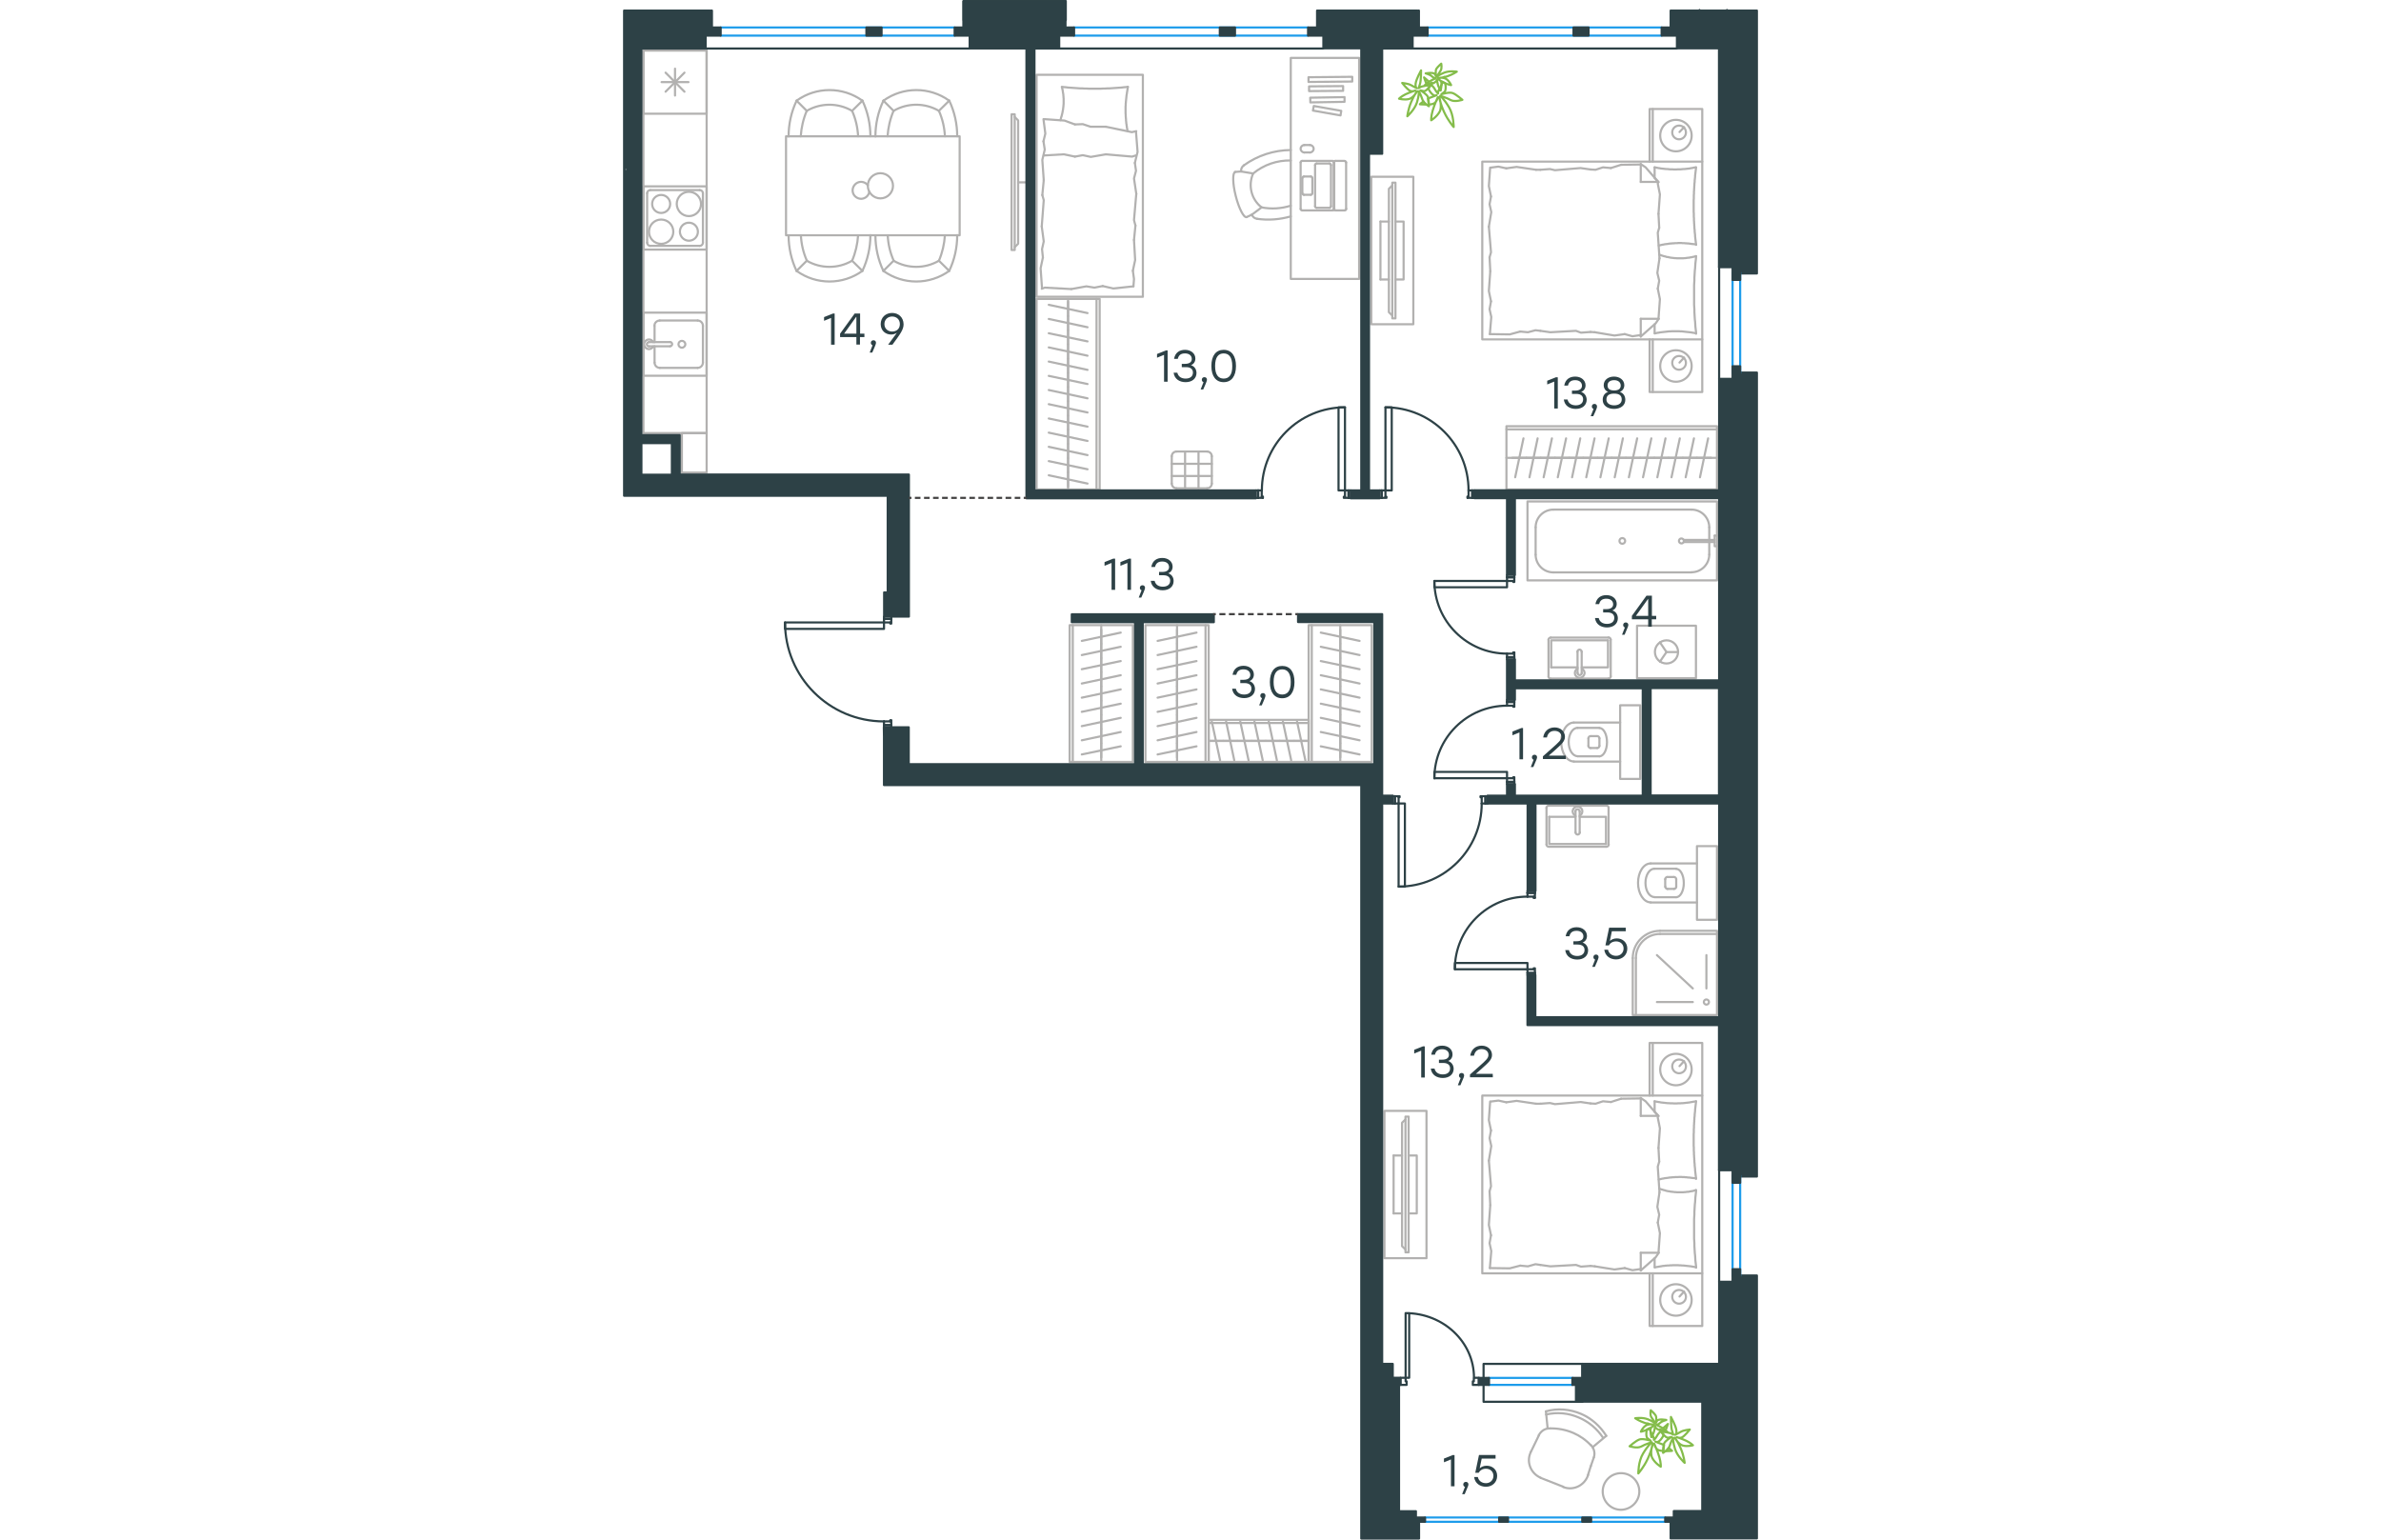<?xml version="1.0" encoding="utf-8"?>
<!-- Generator: Adobe Illustrator 26.5.0, SVG Export Plug-In . SVG Version: 6.00 Build 0)  -->
<svg version="1.1" id="Слой_1" xmlns:xodm="http://www.corel.com/coreldraw/odm/2003"
	 xmlns="http://www.w3.org/2000/svg" xmlns:xlink="http://www.w3.org/1999/xlink" x="0px" y="0px" viewBox="0 0 793.6 1076.5"
	 style="enable-background:new 0 0 793.6 1076.5;" xml:space="preserve" width="883" height="571">
<style type="text/css">
	.st0{fill:none;stroke:#2D4146;stroke-width:1.5;stroke-linecap:round;stroke-linejoin:round;stroke-miterlimit:10;}
	.st1{fill:none;stroke:#B2B1B0;stroke-width:1.5;stroke-linecap:round;stroke-linejoin:round;stroke-miterlimit:10;}
	.st2{fill:#2D4146;}
	.st3{fill:#2D4146;stroke:#2D4146;stroke-width:1.5;stroke-linecap:round;stroke-linejoin:round;stroke-miterlimit:10;}
	
		.st4{fill-rule:evenodd;clip-rule:evenodd;fill:#2D4146;stroke:#2D4146;stroke-width:1.5;stroke-linecap:round;stroke-linejoin:round;stroke-miterlimit:10;}
	.st5{fill:none;stroke:#1D9CEB;stroke-width:1.5;stroke-linecap:round;stroke-linejoin:round;stroke-miterlimit:10;}
	.st6{fill:none;stroke:#434242;stroke-width:1.5;stroke-miterlimit:10;}
	.st7{fill:none;stroke:#84BC4A;stroke-width:1.5;stroke-linecap:round;stroke-linejoin:round;stroke-miterlimit:10;}
</style>
<g id="Слой_x0020_1">
	<g id="_3047553215712">
		<g>
			<line class="st0" x1="182.5" y1="507" x2="182.5" y2="508.5"/>
			<polyline class="st0" points="182.5,431.2 182.5,432.7 182.5,435.2 			"/>
			<line class="st0" x1="182.5" y1="504.4" x2="182.5" y2="507"/>
			<path class="st0" d="M113.3,435.2c0,38.2,31,69.2,69.2,69.2"/>
			<line class="st0" x1="187.6" y1="507" x2="187.6" y2="503.7"/>
			<line class="st0" x1="187.6" y1="432.7" x2="187.6" y2="431.2"/>
			<line class="st0" x1="182.5" y1="435.2" x2="186.9" y2="435.2"/>
			<polyline class="st0" points="187.6,432.7 187.6,436 186.9,436 186.9,435.2 			"/>
			<line class="st0" x1="186.9" y1="504.4" x2="186.9" y2="503.7"/>
			<line class="st0" x1="187.6" y1="508.5" x2="187.6" y2="507"/>
			<line class="st0" x1="182.5" y1="504.4" x2="186.9" y2="504.4"/>
			<line class="st0" x1="186.9" y1="503.7" x2="187.6" y2="503.7"/>
			<line class="st0" x1="182.5" y1="432.7" x2="187.6" y2="432.7"/>
			<line class="st0" x1="182.5" y1="507" x2="187.6" y2="507"/>
			<line class="st0" x1="182.5" y1="432.7" x2="187.6" y2="432.7"/>
			<line class="st0" x1="182.5" y1="507" x2="187.6" y2="507"/>
			<polygon class="st0" points="166.3,435.2 113.3,435.2 113.3,439.7 129.4,439.7 182.5,439.7 182.5,435.2 			"/>
			<line class="st0" x1="618.1" y1="459.5" x2="618.1" y2="461"/>
			<polyline class="st0" points="618.1,402.1 618.1,403.6 618.1,406.2 			"/>
			<line class="st0" x1="618.1" y1="457" x2="618.1" y2="459.5"/>
			<path class="st0" d="M567.3,406.2c0,28,22.7,50.8,50.8,50.8"/>
			<line class="st0" x1="623.2" y1="459.5" x2="623.2" y2="456.2"/>
			<line class="st0" x1="623.2" y1="403.6" x2="623.2" y2="402.1"/>
			<line class="st0" x1="618.1" y1="406.2" x2="622.5" y2="406.2"/>
			<polyline class="st0" points="623.2,403.6 623.2,406.9 622.5,406.9 622.5,406.2 			"/>
			<line class="st0" x1="622.5" y1="457" x2="622.5" y2="456.2"/>
			<line class="st0" x1="623.2" y1="461" x2="623.2" y2="459.5"/>
			<line class="st0" x1="618.1" y1="457" x2="622.5" y2="457"/>
			<line class="st0" x1="622.5" y1="456.2" x2="623.2" y2="456.2"/>
			<line class="st0" x1="618.1" y1="403.6" x2="623.2" y2="403.6"/>
			<line class="st0" x1="618.1" y1="459.5" x2="623.2" y2="459.5"/>
			<line class="st0" x1="618.1" y1="403.6" x2="623.2" y2="403.6"/>
			<line class="st0" x1="618.1" y1="459.5" x2="623.2" y2="459.5"/>
			<polygon class="st0" points="601.9,406.2 567.3,406.2 567.3,410.6 583.4,410.6 618.1,410.6 618.1,406.2 			"/>
			<line class="st0" x1="603" y1="561.8" x2="604.5" y2="561.8"/>
			<polyline class="st0" points="538.2,561.8 539.7,561.8 542.3,561.8 			"/>
			<line class="st0" x1="600.4" y1="561.8" x2="603" y2="561.8"/>
			<path class="st0" d="M542.3,619.9c32.1,0,58.1-26,58.1-58.1"/>
			<line class="st0" x1="603" y1="556.7" x2="599.7" y2="556.7"/>
			<line class="st0" x1="539.7" y1="556.7" x2="538.2" y2="556.7"/>
			<line class="st0" x1="542.3" y1="561.8" x2="542.3" y2="557.4"/>
			<polyline class="st0" points="539.7,556.7 543,556.7 543,557.4 542.3,557.4 			"/>
			<line class="st0" x1="600.4" y1="557.4" x2="599.7" y2="557.4"/>
			<line class="st0" x1="604.5" y1="556.7" x2="603" y2="556.7"/>
			<line class="st0" x1="600.4" y1="561.8" x2="600.4" y2="557.4"/>
			<line class="st0" x1="599.7" y1="557.4" x2="599.7" y2="556.7"/>
			<line class="st0" x1="539.7" y1="561.8" x2="539.7" y2="556.7"/>
			<line class="st0" x1="603" y1="561.8" x2="603" y2="556.7"/>
			<line class="st0" x1="539.7" y1="561.8" x2="539.7" y2="556.7"/>
			<line class="st0" x1="603" y1="561.8" x2="603" y2="556.7"/>
			<polygon class="st0" points="542.3,578 542.3,619.9 546.7,619.9 546.7,603.8 546.7,561.8 542.3,561.8 			"/>
			<line class="st0" x1="632.4" y1="624.3" x2="632.4" y2="622.9"/>
			<polyline class="st0" points="632.4,681.7 632.4,680.3 632.4,677.7 			"/>
			<line class="st0" x1="632.4" y1="626.9" x2="632.4" y2="624.3"/>
			<path class="st0" d="M632.4,626.9c-28,0-50.8,22.7-50.8,50.8"/>
			<line class="st0" x1="637.6" y1="624.3" x2="637.6" y2="627.7"/>
			<line class="st0" x1="637.6" y1="680.3" x2="637.6" y2="681.7"/>
			<line class="st0" x1="632.4" y1="677.7" x2="636.8" y2="677.7"/>
			<polyline class="st0" points="637.6,680.3 637.6,677 636.8,677 636.8,677.7 			"/>
			<line class="st0" x1="636.8" y1="626.9" x2="636.8" y2="627.7"/>
			<line class="st0" x1="637.6" y1="622.9" x2="637.6" y2="624.3"/>
			<line class="st0" x1="632.4" y1="626.9" x2="636.8" y2="626.9"/>
			<line class="st0" x1="636.8" y1="627.7" x2="637.6" y2="627.7"/>
			<line class="st0" x1="632.4" y1="680.3" x2="637.6" y2="680.3"/>
			<line class="st0" x1="632.4" y1="624.3" x2="637.6" y2="624.3"/>
			<line class="st0" x1="632.4" y1="680.3" x2="637.6" y2="680.3"/>
			<line class="st0" x1="632.4" y1="624.3" x2="637.6" y2="624.3"/>
			<polygon class="st0" points="581.7,677.7 581.7,673.3 597.8,673.3 632.4,673.3 632.4,677.7 616.2,677.7 			"/>
			<line class="st0" x1="618.1" y1="490.8" x2="618.1" y2="489.3"/>
			<polyline class="st0" points="618.1,548.2 618.1,546.7 618.1,544.1 			"/>
			<line class="st0" x1="618.1" y1="493.4" x2="618.1" y2="490.8"/>
			<path class="st0" d="M618.1,493.4c-28,0-50.8,22.7-50.8,50.8"/>
			<line class="st0" x1="623.2" y1="490.8" x2="623.2" y2="494.1"/>
			<line class="st0" x1="623.2" y1="546.7" x2="623.2" y2="548.2"/>
			<line class="st0" x1="618.1" y1="544.1" x2="622.5" y2="544.1"/>
			<polyline class="st0" points="623.2,546.7 623.2,543.4 622.5,543.4 622.5,544.1 			"/>
			<line class="st0" x1="622.5" y1="493.4" x2="622.5" y2="494.1"/>
			<line class="st0" x1="623.2" y1="489.3" x2="623.2" y2="490.8"/>
			<line class="st0" x1="618.1" y1="493.4" x2="622.5" y2="493.4"/>
			<line class="st0" x1="622.5" y1="494.1" x2="623.2" y2="494.1"/>
			<line class="st0" x1="618.1" y1="546.7" x2="623.2" y2="546.7"/>
			<line class="st0" x1="618.1" y1="490.8" x2="623.2" y2="490.8"/>
			<line class="st0" x1="618.1" y1="546.7" x2="623.2" y2="546.7"/>
			<line class="st0" x1="618.1" y1="490.8" x2="623.2" y2="490.8"/>
			<polygon class="st0" points="567.3,544.1 567.3,539.7 583.4,539.7 618.1,539.7 618.1,544.1 601.9,544.1 			"/>
			<line class="st0" x1="593.8" y1="342.9" x2="595.3" y2="342.9"/>
			<polyline class="st0" points="529,342.9 530.5,342.9 533.1,342.9 			"/>
			<line class="st0" x1="591.2" y1="342.9" x2="593.8" y2="342.9"/>
			<path class="st0" d="M591.2,342.9c0-32.1-26-58.1-58.1-58.1"/>
			<line class="st0" x1="593.8" y1="348.1" x2="590.5" y2="348.1"/>
			<line class="st0" x1="530.5" y1="348.1" x2="529" y2="348.1"/>
			<line class="st0" x1="533.1" y1="342.9" x2="533.1" y2="347.3"/>
			<polyline class="st0" points="530.5,348.1 533.8,348.1 533.8,347.3 533.1,347.3 			"/>
			<line class="st0" x1="591.2" y1="347.3" x2="590.5" y2="347.3"/>
			<line class="st0" x1="595.3" y1="348.1" x2="593.8" y2="348.1"/>
			<line class="st0" x1="591.2" y1="342.9" x2="591.2" y2="347.3"/>
			<line class="st0" x1="590.5" y1="347.3" x2="590.5" y2="348.1"/>
			<line class="st0" x1="530.5" y1="342.9" x2="530.5" y2="348.1"/>
			<line class="st0" x1="593.8" y1="342.9" x2="593.8" y2="348.1"/>
			<line class="st0" x1="530.5" y1="342.9" x2="530.5" y2="348.1"/>
			<line class="st0" x1="593.8" y1="342.9" x2="593.8" y2="348.1"/>
			<polygon class="st0" points="533.1,284.8 537.5,284.8 537.5,300.9 537.5,342.9 533.1,342.9 533.1,326.7 			"/>
			<line class="st0" x1="444.1" y1="342.9" x2="442.6" y2="342.9"/>
			<polyline class="st0" points="508.8,342.9 507.3,342.9 504.8,342.9 			"/>
			<line class="st0" x1="446.6" y1="342.9" x2="444.1" y2="342.9"/>
			<path class="st0" d="M504.8,284.8c-32.1,0-58.1,26-58.1,58.1"/>
			<line class="st0" x1="444.1" y1="348.1" x2="447.4" y2="348.1"/>
			<line class="st0" x1="507.3" y1="348.1" x2="508.8" y2="348.1"/>
			<line class="st0" x1="504.8" y1="342.9" x2="504.8" y2="347.3"/>
			<polyline class="st0" points="507.3,348.1 504,348.1 504,347.3 504.8,347.3 			"/>
			<line class="st0" x1="446.6" y1="347.3" x2="447.4" y2="347.3"/>
			<line class="st0" x1="442.6" y1="348.1" x2="444.1" y2="348.1"/>
			<line class="st0" x1="446.6" y1="342.9" x2="446.6" y2="347.3"/>
			<line class="st0" x1="447.4" y1="347.3" x2="447.4" y2="348.1"/>
			<line class="st0" x1="507.3" y1="342.9" x2="507.3" y2="348.1"/>
			<line class="st0" x1="444.1" y1="342.9" x2="444.1" y2="348.1"/>
			<line class="st0" x1="507.3" y1="342.9" x2="507.3" y2="348.1"/>
			<line class="st0" x1="444.1" y1="342.9" x2="444.1" y2="348.1"/>
			<polygon class="st0" points="504.8,326.7 504.8,284.8 500.3,284.8 500.3,300.9 500.3,342.9 504.8,342.9 			"/>
		</g>
		<g>
			<path class="st1" d="M730.2,613.2c-0.8,0-1.5,0.7-1.5,1.5"/>
			<path class="st1" d="M728.8,620c0,0.8,0.7,1.5,1.5,1.5"/>
			<path class="st1" d="M736.4,614.7c0-0.8-0.7-1.5-1.5-1.5"/>
			<path class="st1" d="M734.9,621.5c0.8,0,1.5-0.7,1.5-1.5"/>
			<line class="st1" x1="734.9" y1="613.2" x2="730.2" y2="613.2"/>
			<line class="st1" x1="728.7" y1="614.7" x2="728.7" y2="620"/>
			<line class="st1" x1="730.2" y1="621.5" x2="734.9" y2="621.5"/>
			<line class="st1" x1="736.4" y1="620" x2="736.4" y2="614.7"/>
			<path class="st1" d="M736.4,627.3c2.9,0,5.3-4.4,5.3-9.9c0-5.5-2.4-9.9-5.3-9.9"/>
			<line class="st1" x1="721.1" y1="607.4" x2="736.4" y2="607.4"/>
			<path class="st1" d="M721.1,607.4c-3.4,0-6.2,4.4-6.2,9.9c0,5.5,2.8,9.9,6.2,9.9"/>
			<line class="st1" x1="721.1" y1="627.3" x2="736.4" y2="627.3"/>
			<path class="st1" d="M718.5,603.7c-4.9,0-8.8,6.1-8.8,13.6c0,7.5,4,13.6,8.8,13.6"/>
			<line class="st1" x1="718.5" y1="603.7" x2="750.9" y2="603.7"/>
			<line class="st1" x1="718.5" y1="631" x2="750.9" y2="631"/>
			<polygon class="st1" points="764.9,591.6 750.9,591.6 750.9,643.1 764.9,643.1 			"/>
			<path class="st1" d="M725.1,650.8c-10.5,0-19.1,8.5-19.1,19.1"/>
			<path class="st1" d="M725.1,653c-9.3,0-16.9,7.5-16.9,16.8"/>
			<line class="st1" x1="748" y1="691.1" x2="722.9" y2="667.8"/>
			<line class="st1" x1="757.5" y1="691.1" x2="757.5" y2="667.8"/>
			<line class="st1" x1="748" y1="700.6" x2="722.9" y2="700.6"/>
			<path class="st1" d="M755.7,700.6c0,1,0.8,1.8,1.8,1.8c1,0,1.8-0.8,1.8-1.8s-0.8-1.8-1.8-1.8
				C756.5,698.8,755.7,699.6,755.7,700.6z"/>
			<line class="st1" x1="708.2" y1="669.9" x2="708.2" y2="709.7"/>
			<line class="st1" x1="764.9" y1="653" x2="725.1" y2="653"/>
			<polyline class="st1" points="706,669.9 706,709.7 764.9,709.7 764.9,650.8 725.1,650.8 			"/>
			<line class="st1" x1="667.4" y1="466.6" x2="649" y2="466.6"/>
			<polyline class="st1" points="670.3,466.6 688.7,466.6 688.7,447.7 			"/>
			<polyline class="st1" points="688.7,447.7 649,447.7 649,466.6 			"/>
			<path class="st1" d="M648.6,445.8c-0.8,0-1.5,0.7-1.5,1.5"/>
			<path class="st1" d="M690.6,447.2c0-0.8-0.7-1.5-1.5-1.5"/>
			<path class="st1" d="M647.1,473c0,0.8,0.7,1.5,1.5,1.5"/>
			<path class="st1" d="M689.1,474.4c0.8,0,1.5-0.7,1.5-1.5"/>
			<path class="st1" d="M670.3,455.7c0-0.8-0.7-1.5-1.5-1.5c-0.8,0-1.5,0.7-1.5,1.5"/>
			<line class="st1" x1="667.4" y1="470.5" x2="667.4" y2="455.7"/>
			<path class="st1" d="M667.4,470.5c0,0.8,0.7,1.5,1.5,1.5c0.8,0,1.5-0.7,1.5-1.5"/>
			<line class="st1" x1="670.3" y1="470.5" x2="670.3" y2="455.7"/>
			<path class="st1" d="M667.4,467.5c-1.4,0.7-2.1,2.2-1.8,3.8c0.4,1.5,1.7,2.6,3.3,2.6c1.6,0,2.9-1.1,3.3-2.6
				c0.4-1.5-0.4-3.1-1.8-3.8"/>
			<line class="st1" x1="647.1" y1="473" x2="647.1" y2="447.2"/>
			<line class="st1" x1="648.6" y1="445.8" x2="689.1" y2="445.8"/>
			<line class="st1" x1="690.6" y1="447.2" x2="690.6" y2="473"/>
			<line class="st1" x1="689.1" y1="474.4" x2="648.6" y2="474.4"/>
			<polyline class="st1" points="725,449.1 729.6,455.9 725,462.6 			"/>
			<line class="st1" x1="729.6" y1="455.9" x2="737.7" y2="455.9"/>
			<path class="st1" d="M721.5,455.8c0,4.5,3.6,8.1,8.1,8.1c4.5,0,8.1-3.6,8.1-8.1c0-4.5-3.6-8.1-8.1-8.1
				C725.1,447.8,721.5,451.4,721.5,455.8L721.5,455.8z"/>
			<polygon class="st1" points="709,437.5 709,474.2 750.2,474.2 750.2,437.5 			"/>
			<line class="st1" x1="759.5" y1="387.8" x2="759.5" y2="379"/>
			<path class="st1" d="M741.6,377.5c-0.3-0.7-1.2-1.1-1.9-1c-0.8,0.2-1.4,0.9-1.4,1.7s0.6,1.5,1.4,1.7c0.8,0.2,1.6-0.2,1.9-1"/>
			<line class="st1" x1="763.3" y1="379" x2="741.6" y2="379"/>
			<line class="st1" x1="763.3" y1="377.5" x2="741.6" y2="377.5"/>
			<line class="st1" x1="763.3" y1="374.5" x2="764.9" y2="374.5"/>
			<polyline class="st1" points="763.3,374.5 763.3,381.9 764.9,381.9 			"/>
			<path class="st1" d="M700.7,378.2c0-1.1-0.9-2-2-2c-1.1,0-2,0.9-2,2c0,1.1,0.9,2,2,2C699.8,380.2,700.7,379.3,700.7,378.2z"/>
			<path class="st1" d="M747.1,400.1c6.8,0,12.4-5.5,12.4-12.4"/>
			<path class="st1" d="M759.5,368.7c0-6.8-5.5-12.4-12.4-12.4"/>
			<path class="st1" d="M638.1,387.8c0,6.8,5.5,12.4,12.4,12.4"/>
			<path class="st1" d="M650.5,356.3c-6.8,0-12.4,5.5-12.4,12.4"/>
			<line class="st1" x1="759.5" y1="368.7" x2="759.5" y2="377.5"/>
			<line class="st1" x1="747.1" y1="400.2" x2="650.5" y2="400.2"/>
			<line class="st1" x1="638.1" y1="387.8" x2="638.1" y2="368.7"/>
			<line class="st1" x1="650.5" y1="356.3" x2="747.1" y2="356.3"/>
			<polygon class="st1" points="764.9,350.6 764.9,405.8 632.4,405.8 632.4,350.6 			"/>
			<line class="st1" x1="666" y1="571.1" x2="647.6" y2="571.1"/>
			<polyline class="st1" points="668.9,571.1 687.3,571.1 687.3,590.1 			"/>
			<polyline class="st1" points="687.3,590.1 647.6,590.1 647.6,571.1 			"/>
			<path class="st1" d="M645.7,590.5c0,0.8,0.7,1.5,1.5,1.5"/>
			<path class="st1" d="M687.7,592c0.8,0,1.5-0.7,1.5-1.5"/>
			<path class="st1" d="M647.2,563.3c-0.8,0-1.5,0.7-1.5,1.5"/>
			<path class="st1" d="M689.1,564.7c0-0.8-0.7-1.5-1.5-1.5"/>
			<path class="st1" d="M666,582c0,0.8,0.7,1.5,1.5,1.5c0.8,0,1.5-0.7,1.5-1.5"/>
			<line class="st1" x1="666" y1="567.3" x2="666" y2="582"/>
			<path class="st1" d="M668.9,567.3c0-0.8-0.7-1.5-1.5-1.5c-0.8,0-1.5,0.7-1.5,1.5"/>
			<line class="st1" x1="668.9" y1="567.3" x2="668.9" y2="582"/>
			<path class="st1" d="M668.9,570.3c1.4-0.7,2.1-2.2,1.8-3.8c-0.4-1.5-1.7-2.6-3.3-2.6c-1.6,0-2.9,1.1-3.3,2.6
				c-0.4,1.5,0.4,3.1,1.8,3.8"/>
			<line class="st1" x1="645.7" y1="564.7" x2="645.7" y2="590.5"/>
			<line class="st1" x1="647.2" y1="592" x2="687.7" y2="592"/>
			<line class="st1" x1="689.1" y1="590.5" x2="689.1" y2="564.7"/>
			<line class="st1" x1="687.7" y1="563.3" x2="647.2" y2="563.3"/>
			<path class="st1" d="M676.5,514.7c-0.8,0-1.5,0.7-1.5,1.5"/>
			<path class="st1" d="M675,521.5c0,0.8,0.7,1.5,1.5,1.5"/>
			<path class="st1" d="M682.7,516.2c0-0.8-0.7-1.5-1.5-1.5"/>
			<path class="st1" d="M681.2,523c0.8,0,1.5-0.7,1.5-1.5"/>
			<line class="st1" x1="681.2" y1="514.7" x2="676.5" y2="514.7"/>
			<line class="st1" x1="675" y1="516.2" x2="675" y2="521.5"/>
			<line class="st1" x1="676.5" y1="523" x2="681.2" y2="523"/>
			<line class="st1" x1="682.7" y1="521.5" x2="682.7" y2="516.2"/>
			<path class="st1" d="M682.7,528.8c2.9,0,5.3-4.4,5.3-9.9c0-5.5-2.4-9.9-5.3-9.9"/>
			<line class="st1" x1="667.4" y1="508.9" x2="682.7" y2="508.9"/>
			<path class="st1" d="M667.4,508.9c-3.4,0-6.2,4.4-6.2,9.9c0,5.5,2.8,9.9,6.2,9.9"/>
			<line class="st1" x1="667.4" y1="528.8" x2="682.7" y2="528.8"/>
			<path class="st1" d="M664.8,505.2c-4.9,0-8.8,6.1-8.8,13.6c0,7.5,4,13.6,8.8,13.6"/>
			<line class="st1" x1="664.8" y1="505.2" x2="697.2" y2="505.2"/>
			<line class="st1" x1="664.8" y1="532.5" x2="697.2" y2="532.5"/>
			<polygon class="st1" points="711.2,493.1 697.2,493.1 697.2,544.6 711.2,544.6 			"/>
			<polygon class="st1" points="14.3,35.3 14.3,302.8 58.5,302.8 58.5,35.3 			"/>
			<line class="st1" x1="22.1" y1="253.5" x2="22.1" y2="242.1"/>
			<path class="st1" d="M41.2,243.1c1.3,0,2.4-1.1,2.4-2.4c0-1.3-1.1-2.4-2.4-2.4c-1.3,0-2.4,1.1-2.4,2.4
				C38.8,242,39.9,243.1,41.2,243.1z"/>
			<path class="st1" d="M32.9,242.1c0.8,0,1.5-0.7,1.5-1.5c0-0.8-0.7-1.5-1.5-1.5"/>
			<line class="st1" x1="18.2" y1="242.1" x2="32.9" y2="242.1"/>
			<path class="st1" d="M18.2,239.2c-0.8,0-1.5,0.7-1.5,1.5c0,0.8,0.7,1.5,1.5,1.5"/>
			<line class="st1" x1="18.2" y1="239.2" x2="32.9" y2="239.2"/>
			<path class="st1" d="M21.2,239.2c-0.7-1.4-2.2-2.1-3.8-1.8c-1.5,0.4-2.6,1.7-2.6,3.3c0,1.6,1.1,2.9,2.6,3.3
				c1.5,0.4,3.1-0.4,3.8-1.8"/>
			<path class="st1" d="M22.1,253.5c0,2,1.6,3.7,3.7,3.7"/>
			<path class="st1" d="M25.7,224.1c-2,0-3.7,1.6-3.7,3.7"/>
			<path class="st1" d="M52.2,257.2c2,0,3.7-1.6,3.7-3.7"/>
			<path class="st1" d="M55.9,227.8c0-2-1.6-3.7-3.7-3.7"/>
			<line class="st1" x1="25.7" y1="257.2" x2="52.2" y2="257.2"/>
			<line class="st1" x1="55.9" y1="253.5" x2="55.9" y2="227.8"/>
			<line class="st1" x1="52.2" y1="224.1" x2="25.7" y2="224.1"/>
			<line class="st1" x1="22.1" y1="227.8" x2="22.1" y2="239.2"/>
			<polygon class="st1" points="14.3,262.7 58.5,262.7 58.5,218.6 14.3,218.6 			"/>
			<path class="st1" d="M46.1,151.1c4.7,0,8.5-3.8,8.5-8.5c0-4.7-3.8-8.5-8.5-8.5c-4.7,0-8.5,3.8-8.5,8.5
				C37.7,147.3,41.4,151.1,46.1,151.1L46.1,151.1z"/>
			<path class="st1" d="M46.1,168.3c3.5,0,6.3-2.8,6.3-6.3s-2.8-6.3-6.3-6.3c-3.5,0-6.3,2.8-6.3,6.3
				C39.9,165.5,42.7,168.3,46.1,168.3z"/>
			<path class="st1" d="M26.7,170.5c4.7,0,8.5-3.8,8.5-8.5c0-4.7-3.8-8.5-8.5-8.5c-4.7,0-8.5,3.8-8.5,8.5
				C18.2,166.8,22,170.5,26.7,170.5L26.7,170.5z"/>
			<path class="st1" d="M26.7,148.9c3.5,0,6.3-2.8,6.3-6.3c0-3.5-2.8-6.3-6.3-6.3c-3.5,0-6.3,2.8-6.3,6.3
				C20.4,146.1,23.2,148.9,26.7,148.9z"/>
			<path class="st1" d="M53.7,171.9c1.2,0,2.2-1,2.2-2.2"/>
			<path class="st1" d="M55.9,135.1c0-1.2-1-2.2-2.2-2.2"/>
			<path class="st1" d="M16.9,169.7c0,1.2,1,2.2,2.2,2.2"/>
			<path class="st1" d="M19.1,132.9c-1.2,0-2.2,1-2.2,2.2"/>
			<line class="st1" x1="55.9" y1="169.7" x2="55.9" y2="135.1"/>
			<line class="st1" x1="19.1" y1="171.9" x2="53.7" y2="171.9"/>
			<line class="st1" x1="16.9" y1="135.1" x2="16.9" y2="169.7"/>
			<line class="st1" x1="53.7" y1="132.9" x2="19.1" y2="132.9"/>
			<polygon class="st1" points="14.3,174.5 58.5,174.5 58.5,130.3 14.3,130.3 			"/>
			<line class="st1" x1="43" y1="50.8" x2="29.8" y2="64.1"/>
			<line class="st1" x1="43" y1="64.1" x2="29.8" y2="50.8"/>
			<line class="st1" x1="36.4" y1="48" x2="36.4" y2="66.8"/>
			<line class="st1" x1="45.8" y1="57.4" x2="27" y2="57.4"/>
			<polygon class="st1" points="58.5,35.3 58.5,79.5 14.3,79.5 14.3,35.3 			"/>
			<line class="st1" x1="711.6" y1="768" x2="697.9" y2="768.2"/>
			<polyline class="st1" points="724,802.6 725,788.9 723.5,781.4 723.7,780.2 			"/>
			<polyline class="st1" points="724,875.9 725,862.2 723.5,854.8 			"/>
			<polyline class="st1" points="724.7,833.6 723.5,815.7 724.5,812.2 			"/>
			<polyline class="st1" points="723.5,854.8 724.5,849.3 723.2,843.8 724.7,833.6 			"/>
			<line class="st1" x1="724.5" y1="812.2" x2="724" y2="802.6"/>
			<polyline class="st1" points="721.3,770 721.7,770.1 722.1,770.2 723,770.3 723.9,770.5 724.8,770.6 725.7,770.8 726.6,770.9 
				727.6,771 728.5,771.1 729.4,771.2 730.3,771.3 731.2,771.3 732.1,771.4 733,771.4 733.9,771.4 734.8,771.5 735.2,771.5 
				735.7,771.5 736.1,771.5 736.6,771.5 737.1,771.5 737.5,771.4 738.4,771.4 739.4,771.4 740.3,771.3 741.2,771.3 742.1,771.2 
				743,771.1 743.9,771 744.8,770.9 745.7,770.8 746.6,770.6 747.4,770.5 748.3,770.3 749.2,770.2 750.1,770 			"/>
			<polyline class="st1" points="750.3,770 750.2,770.8 750.1,771.7 750,772.5 749.9,773.3 749.8,774.2 749.7,775 749.6,775.9 
				749.6,776.7 749.5,777.5 749.4,778.4 749.3,779.2 749.3,780.1 749.2,780.9 749.1,781.7 749.1,782.6 749,783.4 749,784.3 
				748.9,785.1 748.9,786 748.8,786.8 748.8,787.7 748.8,788.5 748.7,789.4 748.7,790.2 748.7,791.1 748.7,791.9 748.6,792.8 
				748.6,793.6 748.6,794.5 748.6,795.4 748.6,796.2 748.6,797.1 748.6,797.9 748.6,798.8 748.6,799.6 748.6,800.4 748.6,801.3 
				748.7,802.1 748.7,803 748.7,803.8 748.7,804.7 748.8,805.5 748.8,806.4 748.8,807.2 748.9,808.1 748.9,808.9 749,809.8 
				749,810.6 749.1,811.5 749.1,812.3 749.2,813.2 749.3,814 749.3,814.9 749.4,815.7 749.5,816.6 749.6,817.4 749.6,818.3 
				749.7,819.1 749.8,820 749.9,820.8 750,821.7 750.1,822.5 750.2,823.3 750.3,824.2 			"/>
			<polyline class="st1" points="679.5,885.4 693.2,887.6 700.4,886.6 			"/>
			<polyline class="st1" points="700.4,886.6 705.8,888.1 711.3,887.3 711.8,887.3 			"/>
			<line class="st1" x1="676.5" y1="885.1" x2="679.5" y2="885.4"/>
			<polyline class="st1" points="641.4,884.4 648.4,885.4 666.3,884.4 669.8,885.6 676.5,885.1 			"/>
			<polyline class="st1" points="606.1,886.6 620,886.8 627.3,884.9 			"/>
			<polyline class="st1" points="627.3,884.9 632.7,885.4 638,883.9 641.4,884.4 			"/>
			<polyline class="st1" points="638.4,771.7 624.8,769.7 617.6,770.7 			"/>
			<polyline class="st1" points="617.6,770.7 612.1,769.5 606.6,770.2 			"/>
			<line class="st1" x1="641.4" y1="771.7" x2="638.4" y2="771.7"/>
			<polyline class="st1" points="676.5,771.5 669.5,770.5 651.6,772 648.1,771.2 641.4,771.7 			"/>
			<line class="st1" x1="697.9" y1="768.2" x2="690.7" y2="770.5"/>
			<polyline class="st1" points="690.7,770.5 685.2,770 680,771.7 676.5,771.5 			"/>
			<polyline class="st1" points="750.3,823.9 748.9,823.7 747.6,823.6 746.9,823.5 746.2,823.4 745.5,823.3 744.8,823.3 
				744.1,823.2 743.4,823.1 742.7,823.1 742.1,823 741.4,823 740.7,823 740.1,822.9 739.4,822.9 738.8,822.9 738.3,822.9 737.7,823 
				737.2,823 736.6,823 736.1,823 735.5,823 735,823.1 734.4,823.1 733.9,823.1 733.4,823.2 732.8,823.2 732.3,823.3 731.7,823.3 
				731.2,823.4 730.7,823.5 729.9,823.6 729,823.7 728.2,823.8 727.4,824 726.6,824.1 725.8,824.3 725,824.5 724.6,824.6 
				724.2,824.7 			"/>
			<polyline class="st1" points="750.3,886.1 749.9,886 749.5,885.9 748.6,885.7 747.7,885.6 746.8,885.4 745.9,885.3 745,885.2 
				744,885.1 743.1,885 742.2,884.9 741.3,884.8 740.4,884.8 739.5,884.7 738.6,884.7 737.7,884.6 736.8,884.6 736.4,884.6 
				735.9,884.6 735.3,884.6 734.6,884.6 733.9,884.6 733.3,884.7 732.6,884.7 732,884.7 731.3,884.8 730.7,884.8 730.1,884.8 
				729.5,884.9 728.9,884.9 728.4,885 727.8,885.1 727.2,885.1 726.6,885.2 726.1,885.3 725.5,885.4 724.9,885.5 724.3,885.6 
				723.8,885.7 723.2,885.8 722.6,885.9 722.1,886 721.5,886.1 			"/>
			<polyline class="st1" points="724.6,831.1 725,831.3 725.5,831.4 725.9,831.6 726.4,831.7 726.9,831.8 727.3,832 727.8,832.1 
				728.2,832.2 728.7,832.3 729.1,832.5 729.5,832.6 730,832.7 730.4,832.8 730.9,832.9 731.3,832.9 731.8,833 732.2,833.1 
				732.7,833.2 733.1,833.2 733.6,833.3 734,833.3 734.5,833.4 734.9,833.4 735.4,833.5 735.8,833.5 736.3,833.5 736.8,833.6 
				737.2,833.6 737.7,833.6 738.2,833.6 738.7,833.6 739.2,833.6 739.9,833.6 740.6,833.6 741.3,833.6 742,833.5 742.6,833.5 
				743.3,833.4 744,833.3 744.7,833.3 745.4,833.2 746.1,833 746.8,832.9 747.4,832.8 748.1,832.7 748.8,832.5 749.1,832.4 
				749.4,832.3 749.8,832.2 750.1,832.1 			"/>
			<polyline class="st1" points="750.3,832.1 750.2,833.8 750,835.5 749.8,837.2 749.7,838.9 749.6,840.5 749.4,842.2 749.3,843.9 
				749.2,845.6 749.1,847.3 749.1,849 749,850.7 748.9,852.4 748.9,854.1 748.9,855.8 748.9,856.7 748.9,857.5 748.9,858.4 
				748.9,859.2 748.9,860.1 748.9,860.9 748.9,862.6 748.9,864.3 748.9,866 749,867.7 749.1,869.4 749.1,871.1 749.2,872.8 
				749.3,874.5 749.4,876.2 749.6,877.9 749.7,879.6 749.8,881.3 750,883 750.2,884.7 750.3,885.5 750.3,886.3 			"/>
			<polyline class="st1" points="606.4,842.6 605.4,856.5 606.9,863.7 			"/>
			<polyline class="st1" points="606.9,863.7 605.9,869.2 607.1,874.7 606.1,886.6 			"/>
			<polyline class="st1" points="606.3,770.2 605.4,783.2 606.9,790.4 			"/>
			<polyline class="st1" points="605.4,811.5 606.9,829.4 605.9,832.9 			"/>
			<polyline class="st1" points="606.9,790.4 605.9,795.8 607.1,801.3 605.4,811.5 			"/>
			<line class="st1" x1="605.9" y1="832.9" x2="606.4" y2="842.6"/>
			<line class="st1" x1="711.6" y1="888.3" x2="711.6" y2="875.9"/>
			<polyline class="st1" points="724,780.4 715,770 711.6,767.7 			"/>
			<line class="st1" x1="724" y1="875.9" x2="711.6" y2="875.9"/>
			<line class="st1" x1="721.3" y1="770" x2="721.3" y2="777.2"/>
			<polyline class="st1" points="711.6,888.3 722,879.1 724.2,875.9 			"/>
			<line class="st1" x1="711.6" y1="767.7" x2="711.6" y2="780.2"/>
			<polyline class="st1" points="721.3,777.4 724,780.2 711.6,780.2 			"/>
			<line class="st1" x1="721.3" y1="879.8" x2="721.3" y2="886.1"/>
			<line class="st1" x1="738.7" y1="745.4" x2="741.9" y2="741.9"/>
			<path class="st1" d="M738.4,740.8c-2.6,0-4.8,2.1-4.8,4.8c0,2.6,2.1,4.8,4.8,4.8c2.6,0,4.8-2.1,4.8-4.8
				C743.2,742.9,741.1,740.8,738.4,740.8z"/>
			<path class="st1" d="M736.2,736.8c-6.1,0-11,4.9-11,11c0,6.1,4.9,11,11,11c6.1,0,11-4.9,11-11
				C747.2,741.7,742.3,736.8,736.2,736.8z"/>
			<line class="st1" x1="738.7" y1="906.5" x2="741.9" y2="903"/>
			<path class="st1" d="M738.4,901.9c-2.6,0-4.8,2.1-4.8,4.8c0,2.6,2.1,4.8,4.8,4.8c2.6,0,4.8-2.1,4.8-4.8
				C743.2,904.1,741.1,901.9,738.4,901.9z"/>
			<path class="st1" d="M736.2,897.9c-6.1,0-11,4.9-11,11c0,6.1,4.9,11,11,11c6.1,0,11-4.9,11-11
				C747.2,902.9,742.3,897.9,736.2,897.9z"/>
			<line class="st1" x1="720" y1="766" x2="720" y2="729.2"/>
			<line class="st1" x1="720" y1="927.1" x2="720" y2="890.3"/>
			<polyline class="st1" points="754.6,766 754.6,729.2 717.8,729.2 717.8,766 			"/>
			<polyline class="st1" points="754.6,890.3 754.6,927.1 717.8,927.1 717.8,890.3 			"/>
			<polygon class="st1" points="754.6,766 600.8,766 600.8,890.3 754.6,890.3 			"/>
			<line class="st1" x1="276.3" y1="127.5" x2="282.2" y2="127.5"/>
			<polyline class="st1" points="273.9,81.8 276.3,84.2 276.3,170.4 273.9,172.8 			"/>
			<polygon class="st1" points="273.9,79.9 271.7,79.9 271.7,174.8 273.9,174.8 			"/>
			<line class="st1" x1="760.8" y1="320.1" x2="750.9" y2="320.1"/>
			<line class="st1" x1="753" y1="333.7" x2="758.7" y2="306.5"/>
			<line class="st1" x1="750.9" y1="320.1" x2="741" y2="320.1"/>
			<line class="st1" x1="743" y1="333.7" x2="748.8" y2="306.5"/>
			<line class="st1" x1="741" y1="320.1" x2="731" y2="320.1"/>
			<line class="st1" x1="733.1" y1="333.7" x2="738.9" y2="306.5"/>
			<line class="st1" x1="731" y1="320.1" x2="721.1" y2="320.1"/>
			<line class="st1" x1="723.2" y1="333.7" x2="728.9" y2="306.5"/>
			<line class="st1" x1="721.1" y1="320.1" x2="711.2" y2="320.1"/>
			<line class="st1" x1="713.2" y1="333.7" x2="719" y2="306.5"/>
			<line class="st1" x1="711.2" y1="320.1" x2="701.2" y2="320.1"/>
			<line class="st1" x1="703.3" y1="333.7" x2="709.1" y2="306.5"/>
			<line class="st1" x1="701.2" y1="320.1" x2="691.3" y2="320.1"/>
			<line class="st1" x1="693.4" y1="333.7" x2="699.1" y2="306.5"/>
			<line class="st1" x1="691.3" y1="320.1" x2="681.4" y2="320.1"/>
			<line class="st1" x1="683.4" y1="333.7" x2="689.2" y2="306.5"/>
			<line class="st1" x1="764.9" y1="320.1" x2="617.7" y2="320.1"/>
			<line class="st1" x1="681.4" y1="320.1" x2="671.4" y2="320.1"/>
			<line class="st1" x1="673.5" y1="333.7" x2="679.3" y2="306.5"/>
			<line class="st1" x1="671.4" y1="320.1" x2="661.5" y2="320.1"/>
			<line class="st1" x1="663.6" y1="333.7" x2="669.3" y2="306.5"/>
			<line class="st1" x1="661.5" y1="320.1" x2="651.6" y2="320.1"/>
			<line class="st1" x1="653.6" y1="333.7" x2="659.4" y2="306.5"/>
			<line class="st1" x1="651.6" y1="320.1" x2="641.6" y2="320.1"/>
			<line class="st1" x1="643.7" y1="333.7" x2="649.5" y2="306.5"/>
			<line class="st1" x1="641.6" y1="320.1" x2="631.7" y2="320.1"/>
			<line class="st1" x1="633.8" y1="333.7" x2="639.5" y2="306.5"/>
			<line class="st1" x1="631.7" y1="320.1" x2="621.8" y2="320.1"/>
			<line class="st1" x1="623.8" y1="333.7" x2="629.6" y2="306.5"/>
			<line class="st1" x1="764.9" y1="300.2" x2="617.7" y2="300.2"/>
			<polygon class="st1" points="617.7,342.2 617.7,298 764.9,298 764.9,342.2 			"/>
			<line class="st1" x1="711.6" y1="115" x2="697.9" y2="115.2"/>
			<polyline class="st1" points="724,149.5 725,135.9 723.5,128.4 723.7,127.2 			"/>
			<polyline class="st1" points="724,222.9 725,209.2 723.5,201.8 			"/>
			<polyline class="st1" points="724.7,180.6 723.5,162.7 724.5,159.2 			"/>
			<polyline class="st1" points="723.5,201.8 724.5,196.3 723.2,190.8 724.7,180.6 			"/>
			<line class="st1" x1="724.5" y1="159.2" x2="724" y2="149.5"/>
			<polyline class="st1" points="721.3,117 721.7,117.1 722.1,117.1 723,117.3 723.9,117.5 724.8,117.6 725.7,117.8 726.6,117.9 
				727.6,118 728.5,118.1 729.4,118.2 730.3,118.2 731.2,118.3 732.1,118.4 733,118.4 733.9,118.4 734.8,118.5 735.2,118.5 
				735.7,118.5 736.1,118.5 736.6,118.5 737.1,118.4 737.5,118.4 738.4,118.4 739.4,118.4 740.3,118.3 741.2,118.2 742.1,118.2 
				743,118.1 743.9,118 744.8,117.9 745.7,117.8 746.6,117.6 747.4,117.5 748.3,117.3 749.2,117.1 750.1,117 			"/>
			<polyline class="st1" points="750.3,117 750.2,117.8 750.1,118.6 750,119.5 749.9,120.3 749.8,121.2 749.7,122 749.6,122.8 
				749.6,123.7 749.5,124.5 749.4,125.4 749.3,126.2 749.3,127.1 749.2,127.9 749.1,128.7 749.1,129.6 749,130.4 749,131.3 
				748.9,132.1 748.9,133 748.8,133.8 748.8,134.7 748.8,135.5 748.7,136.4 748.7,137.2 748.7,138.1 748.7,138.9 748.6,139.8 
				748.6,140.6 748.6,141.5 748.6,142.3 748.6,143.2 748.6,144.1 748.6,144.9 748.6,145.8 748.6,146.6 748.6,147.4 748.6,148.3 
				748.7,149.1 748.7,150 748.7,150.8 748.7,151.7 748.8,152.5 748.8,153.4 748.8,154.2 748.9,155.1 748.9,155.9 749,156.8 
				749,157.6 749.1,158.5 749.1,159.3 749.2,160.2 749.3,161 749.3,161.9 749.4,162.7 749.5,163.6 749.6,164.4 749.6,165.3 
				749.7,166.1 749.8,167 749.9,167.8 750,168.6 750.1,169.5 750.2,170.3 750.3,171.2 			"/>
			<polyline class="st1" points="679.5,232.3 693.2,234.6 700.4,233.6 			"/>
			<polyline class="st1" points="700.4,233.6 705.8,235.1 711.3,234.3 711.8,234.3 			"/>
			<line class="st1" x1="676.5" y1="232.1" x2="679.5" y2="232.3"/>
			<polyline class="st1" points="641.4,231.3 648.4,232.3 666.3,231.3 669.8,232.6 676.5,232.1 			"/>
			<polyline class="st1" points="606.1,233.6 620,233.8 627.3,231.8 			"/>
			<polyline class="st1" points="627.3,231.8 632.7,232.3 638,230.9 641.4,231.3 			"/>
			<polyline class="st1" points="638.4,118.7 624.8,116.7 617.6,117.7 			"/>
			<polyline class="st1" points="617.6,117.7 612.1,116.5 606.6,117.2 			"/>
			<line class="st1" x1="641.4" y1="118.7" x2="638.4" y2="118.7"/>
			<polyline class="st1" points="676.5,118.5 669.5,117.5 651.6,119 648.1,118.2 641.4,118.7 			"/>
			<line class="st1" x1="697.9" y1="115.2" x2="690.7" y2="117.5"/>
			<polyline class="st1" points="690.7,117.5 685.2,117 680,118.7 676.5,118.5 			"/>
			<polyline class="st1" points="750.3,170.9 748.9,170.7 747.6,170.6 746.9,170.5 746.2,170.4 745.5,170.3 744.8,170.2 
				744.1,170.2 743.4,170.1 742.7,170.1 742.1,170 741.4,170 740.7,170 740.1,169.9 739.4,169.9 738.8,169.9 738.3,169.9 
				737.7,169.9 737.2,170 736.6,170 736.1,170 735.5,170 735,170.1 734.4,170.1 733.9,170.1 733.4,170.2 732.8,170.2 732.3,170.3 
				731.7,170.3 731.2,170.4 730.7,170.5 729.9,170.6 729,170.7 728.2,170.8 727.4,171 726.6,171.1 725.8,171.3 725,171.5 
				724.6,171.6 724.2,171.7 			"/>
			<polyline class="st1" points="750.3,233.1 749.9,233 749.5,232.9 748.6,232.7 747.7,232.6 746.8,232.4 745.9,232.3 745,232.2 
				744,232.1 743.1,232 742.2,231.9 741.3,231.8 740.4,231.7 739.5,231.7 738.6,231.6 737.7,231.6 736.8,231.6 736.4,231.6 
				735.9,231.6 735.5,231.6 735,231.6 734.5,231.6 734.1,231.6 733.2,231.6 732.2,231.7 731.3,231.7 730.4,231.8 729.5,231.9 
				728.6,232 727.7,232.1 726.8,232.2 725.9,232.3 725.1,232.4 724.2,232.6 723.3,232.7 722.4,232.9 721.5,233.1 			"/>
			<polyline class="st1" points="724.6,178.1 725,178.2 725.5,178.4 725.9,178.5 726.4,178.7 726.9,178.8 727.3,179 727.8,179.1 
				728.2,179.2 728.7,179.3 729.1,179.4 729.5,179.6 730,179.7 730.4,179.7 730.9,179.8 731.3,179.9 731.8,180 732.2,180.1 
				732.7,180.2 733.1,180.2 733.6,180.3 734,180.3 734.5,180.4 734.9,180.4 735.4,180.5 735.8,180.5 736.3,180.5 736.8,180.6 
				737.2,180.6 737.7,180.6 738.2,180.6 738.7,180.6 739.2,180.6 739.9,180.6 740.6,180.6 741.3,180.6 742,180.5 742.6,180.5 
				743.3,180.4 744,180.3 744.7,180.2 745.4,180.2 746.1,180 746.8,179.9 747.4,179.8 748.1,179.6 748.8,179.5 749.1,179.4 
				749.4,179.3 749.8,179.2 750.1,179.1 			"/>
			<polyline class="st1" points="750.3,179.1 750.2,180.8 750,182.5 749.8,184.2 749.7,185.8 749.6,187.5 749.4,189.2 749.3,190.9 
				749.2,192.6 749.1,194.3 749.1,196 749,197.7 748.9,199.4 748.9,201.1 748.9,202.8 748.9,203.7 748.9,204.5 748.9,205.4 
				748.9,206.2 748.9,207.1 748.9,207.9 748.9,209.6 748.9,211.3 748.9,213 749,214.7 749.1,216.4 749.1,218.1 749.2,219.8 
				749.3,221.5 749.4,223.2 749.6,224.9 749.7,226.6 749.8,228.3 750,230 750.2,231.7 750.3,232.5 750.3,233.3 			"/>
			<polyline class="st1" points="606.4,189.6 605.4,203.5 606.9,210.7 			"/>
			<polyline class="st1" points="606.9,210.7 605.9,216.2 607.1,221.6 606.1,233.6 			"/>
			<polyline class="st1" points="606.3,117.2 605.4,130.1 606.9,137.4 			"/>
			<polyline class="st1" points="605.4,158.5 606.9,176.4 605.9,179.9 			"/>
			<polyline class="st1" points="606.9,137.4 605.9,142.8 607.1,148.3 605.4,158.5 			"/>
			<line class="st1" x1="605.9" y1="179.9" x2="606.4" y2="189.6"/>
			<line class="st1" x1="711.6" y1="235.3" x2="711.6" y2="222.9"/>
			<polyline class="st1" points="724,127.4 715,117 711.6,114.7 			"/>
			<line class="st1" x1="724" y1="222.9" x2="711.6" y2="222.9"/>
			<line class="st1" x1="721.3" y1="117" x2="721.3" y2="124.2"/>
			<polyline class="st1" points="711.6,235.3 722,226.1 724.2,222.9 			"/>
			<line class="st1" x1="711.6" y1="114.7" x2="711.6" y2="127.2"/>
			<polyline class="st1" points="721.3,124.4 724,127.2 711.6,127.2 			"/>
			<line class="st1" x1="721.3" y1="226.8" x2="721.3" y2="233.1"/>
			<line class="st1" x1="738.7" y1="92.3" x2="741.9" y2="88.9"/>
			<path class="st1" d="M738.4,87.8c-2.6,0-4.8,2.1-4.8,4.8c0,2.6,2.1,4.8,4.8,4.8c2.6,0,4.8-2.1,4.8-4.8
				C743.2,89.9,741.1,87.8,738.4,87.8z"/>
			<path class="st1" d="M736.2,83.8c-6.1,0-11,4.9-11,11c0,6.1,4.9,11,11,11c6.1,0,11-4.9,11-11C747.2,88.7,742.3,83.8,736.2,83.8z"
				/>
			<line class="st1" x1="738.7" y1="253.5" x2="741.9" y2="250"/>
			<path class="st1" d="M738.4,248.9c-2.6,0-4.8,2.1-4.8,4.8c0,2.6,2.1,4.8,4.8,4.8c2.6,0,4.8-2.1,4.8-4.8
				C743.2,251.1,741.1,248.9,738.4,248.9z"/>
			<path class="st1" d="M736.2,244.9c-6.1,0-11,4.9-11,11s4.9,11,11,11c6.1,0,11-4.9,11-11S742.3,244.9,736.2,244.9z"/>
			<line class="st1" x1="720" y1="113" x2="720" y2="76.2"/>
			<line class="st1" x1="720" y1="274.1" x2="720" y2="237.3"/>
			<polyline class="st1" points="754.6,113 754.6,76.2 717.8,76.2 717.8,113 			"/>
			<polyline class="st1" points="754.6,237.3 754.6,274.1 717.8,274.1 717.8,237.3 			"/>
			<polygon class="st1" points="754.6,113 600.8,113 600.8,237.3 754.6,237.3 			"/>
			<polygon class="st1" points="523.2,226.7 552.6,226.7 552.6,123.6 523.2,123.6 			"/>
			<line class="st1" x1="529.6" y1="154.9" x2="535.5" y2="154.9"/>
			<line class="st1" x1="529.6" y1="195.4" x2="535.5" y2="195.4"/>
			<polyline class="st1" points="537.9,220.6 535.5,218.3 535.5,132 537.9,129.7 			"/>
			<polygon class="st1" points="537.9,222.6 540.1,222.6 540.1,127.7 537.9,127.7 			"/>
			<polyline class="st1" points="540.1,195.4 545.8,195.4 545.8,154.9 540.1,154.9 			"/>
			<line class="st1" x1="529.6" y1="154.9" x2="529.6" y2="195.4"/>
			<polyline class="st1" points="353,60.7 352.9,61.7 352.7,62.7 352.6,63.6 352.4,64.6 352.3,65.5 352.1,66.5 352,67.5 351.9,68.5 
				351.8,69.4 351.7,70.4 351.6,71.4 351.6,71.9 351.5,72.4 351.5,72.8 351.5,73.3 351.5,73.8 351.4,74.3 351.4,74.8 351.4,75.2 
				351.4,75.7 351.4,76.2 351.4,77.2 351.4,78.2 351.4,79.2 351.5,80.2 351.5,81.2 351.6,82.2 351.6,82.7 351.7,83.2 351.7,83.7 
				351.7,84.2 351.8,84.7 351.8,85.2 351.9,85.7 351.9,86.2 352,86.7 352.1,87.1 352.1,87.6 352.2,88.1 352.3,88.5 352.3,89 
				352.4,89.5 352.5,89.9 352.6,90.3 352.6,90.8 352.7,91.2 352.8,91.6 			"/>
			<polyline class="st1" points="305.8,84 305.9,83.6 306.1,83.2 306.2,82.8 306.3,82.3 306.4,81.9 306.6,81.5 306.7,81.1 
				306.8,80.7 306.9,80.3 307,79.9 307.1,79.5 307.2,79 307.3,78.6 307.4,78.2 307.4,77.8 307.5,77.4 307.6,77 307.7,76.6 
				307.7,76.1 307.8,75.7 307.8,75.3 307.9,74.9 307.9,74.5 308,74 308,73.6 308,73.2 308.1,72.8 308.1,72.3 308.1,71.9 308.1,71.5 
				308.1,71 308.1,70.6 308.1,70 308.1,69.4 308.1,68.7 308,68.1 308,67.5 307.9,66.8 307.9,66.2 307.8,65.6 307.7,65 307.6,64.4 
				307.5,63.7 307.4,63.1 307.3,62.5 307.1,61.9 307,61.3 306.8,60.7 308.3,60.9 309.7,61 311.1,61.2 312.6,61.3 314,61.4 
				315.4,61.5 316.9,61.6 318.3,61.7 319.7,61.8 321.2,61.8 322.6,61.9 324.1,61.9 325.5,62 327,62 328.5,62 329.9,62 331.4,62 
				332.8,62 334.2,62 335.7,61.9 337.1,61.9 338.6,61.8 340,61.8 341.5,61.7 342.9,61.6 344.4,61.5 345.8,61.4 347.3,61.3 
				348.7,61.2 350.2,61 351.6,60.9 353,60.7 			"/>
			<polyline class="st1" points="316,87 308.7,84.3 294.7,83.3 			"/>
			<polyline class="st1" points="358.9,91.7 355.8,92.4 337.6,88.6 			"/>
			<polyline class="st1" points="337.6,88.6 326.9,88.6 321.5,86.8 316,87 			"/>
			<polyline class="st1" points="294,83.3 295.3,93.4 294,98.8 			"/>
			<polyline class="st1" points="335.4,200 342.8,201.7 356.9,200.2 			"/>
			<polyline class="st1" points="292.8,201.9 294.9,201.1 313.5,202.1 			"/>
			<polyline class="st1" points="313.5,202.1 324,200.2 329.6,201.1 335.4,200 			"/>
			<polyline class="st1" points="356.5,189.3 358.1,181.8 357.3,167.8 			"/>
			<polyline class="st1" points="356.9,200.2 357.3,195.1 356.5,189.3 			"/>
			<polyline class="st1" points="357.9,113.9 359.8,106.2 358.7,92.2 			"/>
			<polyline class="st1" points="358.3,157.7 357.3,153.9 358.9,135.5 			"/>
			<polyline class="st1" points="358.9,135.5 357.3,124.8 358.7,119.4 357.9,113.9 			"/>
			<line class="st1" x1="357.3" y1="167.8" x2="358.3" y2="157.7"/>
			<polyline class="st1" points="294,98.8 294.9,104.6 293.2,111.8 294.2,126 			"/>
			<polyline class="st1" points="293.6,180 292,187.6 293,201.7 			"/>
			<polyline class="st1" points="293.2,136.4 294.2,139.9 292.8,158.3 			"/>
			<polyline class="st1" points="292.8,158.3 294.2,168.8 293,174.2 293.6,180 			"/>
			<line class="st1" x1="294.2" y1="126" x2="293.2" y2="136.4"/>
			<polyline class="st1" points="316,109.5 308.3,107.9 294.2,108.7 			"/>
			<polyline class="st1" points="358.5,108.7 356,109.5 337.6,107.9 			"/>
			<polyline class="st1" points="337.6,107.9 327.1,109.7 321.5,108.5 316,109.5 			"/>
			<polygon class="st1" points="289.2,52.3 289.2,207.5 363.5,207.5 363.5,52.3 			"/>
			<line class="st1" x1="311.2" y1="340.1" x2="311.2" y2="330.2"/>
			<line class="st1" x1="297.7" y1="332.3" x2="324.8" y2="338.1"/>
			<line class="st1" x1="311.2" y1="330.2" x2="311.2" y2="320.3"/>
			<line class="st1" x1="297.7" y1="322.4" x2="324.8" y2="328.1"/>
			<line class="st1" x1="311.2" y1="320.3" x2="311.2" y2="310.3"/>
			<line class="st1" x1="297.7" y1="312.4" x2="324.8" y2="318.2"/>
			<line class="st1" x1="311.2" y1="310.3" x2="311.2" y2="300.4"/>
			<line class="st1" x1="297.7" y1="302.5" x2="324.8" y2="308.3"/>
			<line class="st1" x1="311.2" y1="300.4" x2="311.2" y2="290.5"/>
			<line class="st1" x1="297.7" y1="292.6" x2="324.8" y2="298.3"/>
			<line class="st1" x1="311.2" y1="290.5" x2="311.2" y2="280.5"/>
			<line class="st1" x1="297.7" y1="282.6" x2="324.8" y2="288.4"/>
			<line class="st1" x1="311.2" y1="280.5" x2="311.2" y2="270.6"/>
			<line class="st1" x1="297.7" y1="272.7" x2="324.8" y2="278.5"/>
			<line class="st1" x1="311.2" y1="342.2" x2="311.2" y2="209"/>
			<line class="st1" x1="311.2" y1="270.6" x2="311.2" y2="260.7"/>
			<line class="st1" x1="297.7" y1="262.8" x2="324.8" y2="268.5"/>
			<line class="st1" x1="311.2" y1="260.7" x2="311.2" y2="250.8"/>
			<line class="st1" x1="297.7" y1="252.8" x2="324.8" y2="258.6"/>
			<line class="st1" x1="311.2" y1="250.8" x2="311.2" y2="240.8"/>
			<line class="st1" x1="297.7" y1="242.9" x2="324.8" y2="248.7"/>
			<line class="st1" x1="311.2" y1="240.8" x2="311.2" y2="230.9"/>
			<line class="st1" x1="297.7" y1="233" x2="324.8" y2="238.7"/>
			<line class="st1" x1="311.2" y1="230.9" x2="311.2" y2="221"/>
			<line class="st1" x1="297.7" y1="223" x2="324.8" y2="228.8"/>
			<line class="st1" x1="311.2" y1="221" x2="311.2" y2="211"/>
			<line class="st1" x1="297.7" y1="213.1" x2="324.8" y2="218.9"/>
			<line class="st1" x1="331.1" y1="342.2" x2="331.1" y2="209"/>
			<polygon class="st1" points="289.2,209 333.3,209 333.3,342.2 289.2,342.2 			"/>
			<path class="st1" d="M446.5,145c6.8,1.3,13.8,0.9,20.4-1.2"/>
			<path class="st1" d="M439.7,150.1c0.6,1.6,2,2.7,3.7,2.9"/>
			<path class="st1" d="M443.4,153c7.9,1.1,15.8,0.5,23.5-1.7"/>
			<path class="st1" d="M434.1,115.6c-1.4,1-2.1,2.6-1.9,4.3"/>
			<path class="st1" d="M466.9,104.9c-11.8,0.1-23.2,3.8-32.8,10.7"/>
			<path class="st1" d="M466.9,112.2c-9.6-0.2-18.9,3-26.3,9.1"/>
			<path class="st1" d="M428.1,120.2c-2,0.5-1.9,8,0.3,16.7c2.2,8.7,5.6,15.4,7.6,14.9"/>
			<line class="st1" x1="439.7" y1="150.1" x2="436" y2="151.8"/>
			<polyline class="st1" points="440.6,121.3 432.2,119.9 428.1,120.2 			"/>
			<line class="st1" x1="446.5" y1="145" x2="439.7" y2="150.1"/>
			<path class="st1" d="M440.6,121.3c-3.7,8.3-1.3,18.1,5.9,23.7"/>
			<polygon class="st1" points="501.7,80.7 502.2,77.5 483,74.1 482.4,77.3 			"/>
			<polygon class="st1" points="503.5,63.5 503.5,60.2 479.7,60.4 479.7,63.7 			"/>
			<polygon class="st1" points="504.5,71.2 504.5,67.9 480.5,68.3 480.6,71.6 			"/>
			<polygon class="st1" points="509.9,57 509.9,53.7 479.3,54 479.3,57.3 			"/>
			<path class="st1" d="M476.4,101.4c-1.4,0-2.6,1.2-2.6,2.6c0,1.4,1.2,2.6,2.6,2.6"/>
			<path class="st1" d="M480.3,106.6c1.4,0,2.6-1.2,2.6-2.6c0-1.4-1.2-2.6-2.6-2.6"/>
			<line class="st1" x1="496.3" y1="112.5" x2="474.8" y2="112.5"/>
			<line class="st1" x1="496.3" y1="147.1" x2="474.8" y2="147.1"/>
			<line class="st1" x1="504.6" y1="112.5" x2="498" y2="112.5"/>
			<line class="st1" x1="504.6" y1="147.1" x2="498" y2="147.1"/>
			<path class="st1" d="M498,112.5c-0.6,0-1,0.5-1,1"/>
			<path class="st1" d="M496.9,146.1c0,0.6,0.5,1,1,1"/>
			<path class="st1" d="M505.6,113.6c0-0.6-0.5-1-1-1"/>
			<path class="st1" d="M504.6,147.1c0.3,0,0.6-0.1,0.8-0.3c0.2-0.2,0.3-0.5,0.3-0.8"/>
			<line class="st1" x1="496.9" y1="113.6" x2="496.9" y2="146.1"/>
			<line class="st1" x1="505.6" y1="146" x2="505.6" y2="113.6"/>
			<line class="st1" x1="480.3" y1="101.4" x2="476.4" y2="101.4"/>
			<line class="st1" x1="476.4" y1="106.6" x2="480.3" y2="106.6"/>
			<path class="st1" d="M476.1,123.4c-0.6,0-1.1,0.5-1.1,1.1"/>
			<path class="st1" d="M482,124.5c0-0.6-0.5-1.1-1.1-1.1"/>
			<path class="st1" d="M480.9,136.2c0.6,0,1.1-0.5,1.1-1.1"/>
			<path class="st1" d="M475,135.1c0,0.6,0.5,1.1,1.1,1.1"/>
			<line class="st1" x1="480.9" y1="123.4" x2="476.1" y2="123.4"/>
			<line class="st1" x1="475" y1="124.5" x2="475" y2="135.1"/>
			<line class="st1" x1="476.1" y1="136.2" x2="480.9" y2="136.2"/>
			<line class="st1" x1="482" y1="135.1" x2="482" y2="124.5"/>
			<path class="st1" d="M485,114.3c-0.6,0-1.1,0.5-1.1,1.1"/>
			<path class="st1" d="M495,115.4c0-0.6-0.5-1.1-1.1-1.1"/>
			<path class="st1" d="M493.9,145.3c0.6,0,1.1-0.5,1.1-1.1"/>
			<path class="st1" d="M483.9,144.2c0,0.6,0.5,1.1,1.1,1.1"/>
			<line class="st1" x1="493.9" y1="114.3" x2="485" y2="114.3"/>
			<line class="st1" x1="483.9" y1="115.4" x2="483.9" y2="144.2"/>
			<line class="st1" x1="485" y1="145.3" x2="493.9" y2="145.3"/>
			<line class="st1" x1="495" y1="144.2" x2="495" y2="115.4"/>
			<path class="st1" d="M474.8,112.5c-0.6,0-1,0.5-1,1"/>
			<path class="st1" d="M473.8,146.1c0,0.6,0.5,1,1,1"/>
			<path class="st1" d="M497.3,113.6c0-0.6-0.5-1-1-1"/>
			<path class="st1" d="M496.3,147.1c0.3,0,0.6-0.1,0.8-0.3c0.2-0.2,0.3-0.5,0.3-0.8"/>
			<line class="st1" x1="473.8" y1="113.6" x2="473.8" y2="146.1"/>
			<line class="st1" x1="497.3" y1="146" x2="497.3" y2="113.6"/>
			<polygon class="st1" points="514.7,40.5 466.9,40.5 466.9,195 514.7,195 			"/>
			<path class="st1" d="M408.4,341.4c1.8,0,3.3-1.5,3.3-3.3"/>
			<path class="st1" d="M383.7,338.1c0,1.8,1.5,3.3,3.3,3.3"/>
			<path class="st1" d="M387,315.7c-1.8,0-3.3,1.5-3.3,3.3"/>
			<path class="st1" d="M411.7,319c0-1.8-1.5-3.3-3.3-3.3"/>
			<line class="st1" x1="393" y1="315.7" x2="393" y2="341.4"/>
			<line class="st1" x1="402.4" y1="315.7" x2="402.4" y2="341.4"/>
			<line class="st1" x1="411.7" y1="324.3" x2="383.7" y2="324.3"/>
			<line class="st1" x1="411.7" y1="332.8" x2="383.7" y2="332.8"/>
			<line class="st1" x1="383.7" y1="319" x2="383.7" y2="338.1"/>
			<line class="st1" x1="387" y1="341.4" x2="408.4" y2="341.4"/>
			<line class="st1" x1="411.7" y1="338.1" x2="411.7" y2="319"/>
			<line class="st1" x1="408.4" y1="315.7" x2="387" y2="315.7"/>
			<path class="st1" d="M115.8,164.5c0,8.6,1.9,17.2,5.6,25"/>
			<path class="st1" d="M167.4,189.4c3.7-7.8,5.6-16.3,5.6-25"/>
			<path class="st1" d="M121.4,189.4c13.7,9.9,32.3,9.9,46,0"/>
			<line class="st1" x1="160.2" y1="182.3" x2="167.4" y2="189.4"/>
			<line class="st1" x1="128.5" y1="182.3" x2="121.4" y2="189.4"/>
			<path class="st1" d="M128.5,182.3c9.8,5.7,21.9,5.7,31.7,0"/>
			<path class="st1" d="M124.4,164.5c0.3,6.1,1.7,12.2,4.2,17.8"/>
			<path class="st1" d="M160.2,182.3c2.4-5.6,3.8-11.7,4.2-17.8"/>
			<path class="st1" d="M176.5,164.5c0,8.6,1.9,17.2,5.6,25"/>
			<path class="st1" d="M228.1,189.4c3.7-7.8,5.6-16.3,5.6-25"/>
			<path class="st1" d="M182.1,189.4c13.7,9.9,32.3,9.9,46,0"/>
			<line class="st1" x1="220.9" y1="182.3" x2="228.1" y2="189.4"/>
			<line class="st1" x1="189.2" y1="182.3" x2="182.1" y2="189.4"/>
			<path class="st1" d="M189.2,182.3c9.8,5.7,21.9,5.7,31.7,0"/>
			<path class="st1" d="M185.1,164.5c0.3,6.1,1.7,12.2,4.2,17.8"/>
			<path class="st1" d="M220.9,182.3c2.4-5.6,3.8-11.7,4.2-17.8"/>
			<path class="st1" d="M121.4,70.4c-3.7,7.8-5.6,16.3-5.6,25"/>
			<path class="st1" d="M173,95.3c0-8.6-1.9-17.2-5.6-25"/>
			<path class="st1" d="M167.4,70.4c-13.7-9.9-32.3-9.9-46,0"/>
			<line class="st1" x1="160.2" y1="77.5" x2="167.4" y2="70.4"/>
			<line class="st1" x1="128.5" y1="77.5" x2="121.4" y2="70.4"/>
			<path class="st1" d="M160.2,77.5c-9.8-5.7-21.9-5.7-31.7,0"/>
			<path class="st1" d="M128.5,77.5c-2.4,5.6-3.8,11.7-4.2,17.8"/>
			<path class="st1" d="M164.4,95.3c-0.3-6.1-1.7-12.2-4.2-17.8"/>
			<path class="st1" d="M182.1,70.4c-3.7,7.8-5.6,16.3-5.6,25"/>
			<path class="st1" d="M233.7,95.3c0-8.6-1.9-17.2-5.6-25"/>
			<path class="st1" d="M228.1,70.4c-13.7-9.9-32.3-9.9-46,0"/>
			<line class="st1" x1="220.9" y1="77.5" x2="228.1" y2="70.4"/>
			<line class="st1" x1="189.2" y1="77.5" x2="182.1" y2="70.4"/>
			<path class="st1" d="M220.9,77.5c-9.8-5.7-21.9-5.7-31.7,0"/>
			<path class="st1" d="M189.2,77.5c-2.4,5.6-3.8,11.7-4.2,17.8"/>
			<path class="st1" d="M225.1,95.3c-0.3-6.1-1.7-12.2-4.2-17.8"/>
			<path class="st1" d="M171.2,129.6c-1.6-2.3-4.7-3.1-7.2-1.9c-2.5,1.2-3.9,4-3.3,6.7c0.6,2.7,3.1,4.6,5.9,4.6
				c2.8-0.1,5.2-2.1,5.6-4.9"/>
			<path class="st1" d="M171.2,129.9c0,4.9,4,8.8,8.8,8.8c4.9,0,8.8-4,8.8-8.8c0-4.9-4-8.8-8.8-8.8
				C175.1,121.1,171.2,125,171.2,129.9z"/>
			<polygon class="st1" points="114,95.3 114,164.5 235.4,164.5 235.4,95.3 			"/>
			<line class="st1" x1="334.4" y1="529.6" x2="334.4" y2="519.7"/>
			<line class="st1" x1="348" y1="521.8" x2="320.8" y2="527.5"/>
			<line class="st1" x1="334.4" y1="519.7" x2="334.4" y2="509.7"/>
			<line class="st1" x1="348" y1="511.8" x2="320.8" y2="517.6"/>
			<line class="st1" x1="334.4" y1="509.7" x2="334.4" y2="499.8"/>
			<line class="st1" x1="348" y1="501.9" x2="320.8" y2="507.7"/>
			<line class="st1" x1="334.4" y1="532.7" x2="334.4" y2="437.1"/>
			<line class="st1" x1="334.4" y1="499.8" x2="334.4" y2="489.9"/>
			<line class="st1" x1="348" y1="492" x2="320.8" y2="497.7"/>
			<line class="st1" x1="334.4" y1="489.9" x2="334.4" y2="479.9"/>
			<line class="st1" x1="348" y1="482" x2="320.8" y2="487.8"/>
			<line class="st1" x1="334.4" y1="479.9" x2="334.4" y2="470"/>
			<line class="st1" x1="348" y1="472.1" x2="320.8" y2="477.9"/>
			<line class="st1" x1="334.4" y1="470" x2="334.4" y2="460.1"/>
			<line class="st1" x1="348" y1="462.2" x2="320.8" y2="467.9"/>
			<line class="st1" x1="334.4" y1="460.1" x2="334.4" y2="450.1"/>
			<line class="st1" x1="348" y1="452.2" x2="320.8" y2="458"/>
			<line class="st1" x1="334.4" y1="450.1" x2="334.4" y2="440.2"/>
			<line class="st1" x1="348" y1="442.3" x2="320.8" y2="448.1"/>
			<line class="st1" x1="314.5" y1="532.7" x2="314.5" y2="437.1"/>
			<polygon class="st1" points="356.5,437.1 312.3,437.1 312.3,532.7 356.5,532.7 			"/>
			<line class="st1" x1="387.4" y1="440.2" x2="387.4" y2="450.1"/>
			<line class="st1" x1="373.8" y1="448.1" x2="401" y2="442.3"/>
			<line class="st1" x1="387.4" y1="450.1" x2="387.4" y2="460.1"/>
			<line class="st1" x1="373.8" y1="458" x2="401" y2="452.2"/>
			<line class="st1" x1="387.4" y1="460.1" x2="387.4" y2="470"/>
			<line class="st1" x1="373.8" y1="467.9" x2="401" y2="462.2"/>
			<line class="st1" x1="387.4" y1="437.1" x2="387.4" y2="532.7"/>
			<line class="st1" x1="387.4" y1="470" x2="387.4" y2="479.9"/>
			<line class="st1" x1="373.8" y1="477.9" x2="401" y2="472.1"/>
			<line class="st1" x1="387.4" y1="479.9" x2="387.4" y2="489.9"/>
			<line class="st1" x1="373.8" y1="487.8" x2="401" y2="482"/>
			<line class="st1" x1="387.4" y1="489.9" x2="387.4" y2="499.8"/>
			<line class="st1" x1="373.8" y1="497.7" x2="401" y2="492"/>
			<line class="st1" x1="387.4" y1="499.8" x2="387.4" y2="509.7"/>
			<line class="st1" x1="373.8" y1="507.7" x2="401" y2="501.9"/>
			<line class="st1" x1="387.4" y1="509.7" x2="387.4" y2="519.7"/>
			<line class="st1" x1="373.8" y1="517.6" x2="401" y2="511.8"/>
			<line class="st1" x1="387.4" y1="519.7" x2="387.4" y2="529.6"/>
			<line class="st1" x1="373.8" y1="527.5" x2="401" y2="521.8"/>
			<line class="st1" x1="407.3" y1="437.1" x2="407.3" y2="532.7"/>
			<polygon class="st1" points="365.3,532.7 409.5,532.7 409.5,437.1 365.3,437.1 			"/>
			<line class="st1" x1="501.5" y1="440.2" x2="501.5" y2="450.1"/>
			<line class="st1" x1="515" y1="448.1" x2="487.9" y2="442.3"/>
			<line class="st1" x1="501.5" y1="450.1" x2="501.5" y2="460.1"/>
			<line class="st1" x1="515" y1="458" x2="487.9" y2="452.2"/>
			<line class="st1" x1="501.5" y1="460.1" x2="501.5" y2="470"/>
			<line class="st1" x1="515" y1="467.9" x2="487.9" y2="462.2"/>
			<line class="st1" x1="501.5" y1="437.1" x2="501.5" y2="532.7"/>
			<line class="st1" x1="501.5" y1="470" x2="501.5" y2="479.9"/>
			<line class="st1" x1="515" y1="477.9" x2="487.9" y2="472.1"/>
			<line class="st1" x1="501.5" y1="479.9" x2="501.5" y2="489.9"/>
			<line class="st1" x1="515" y1="487.8" x2="487.9" y2="482"/>
			<line class="st1" x1="501.5" y1="489.9" x2="501.5" y2="499.8"/>
			<line class="st1" x1="515" y1="497.7" x2="487.9" y2="492"/>
			<line class="st1" x1="501.5" y1="499.8" x2="501.5" y2="509.7"/>
			<line class="st1" x1="515" y1="507.7" x2="487.9" y2="501.9"/>
			<line class="st1" x1="501.5" y1="509.7" x2="501.5" y2="519.7"/>
			<line class="st1" x1="515" y1="517.6" x2="487.9" y2="511.8"/>
			<line class="st1" x1="501.5" y1="519.7" x2="501.5" y2="529.6"/>
			<line class="st1" x1="515" y1="527.5" x2="487.9" y2="521.8"/>
			<line class="st1" x1="481.6" y1="437.1" x2="481.6" y2="532.7"/>
			<polygon class="st1" points="523.5,532.7 479.4,532.7 479.4,437.1 523.5,437.1 			"/>
			<line class="st1" x1="409.7" y1="518" x2="419.6" y2="518"/>
			<line class="st1" x1="417.5" y1="531.6" x2="411.7" y2="504.5"/>
			<line class="st1" x1="409.5" y1="518" x2="479.4" y2="518"/>
			<line class="st1" x1="419.6" y1="518" x2="429.5" y2="518"/>
			<line class="st1" x1="427.4" y1="531.6" x2="421.7" y2="504.5"/>
			<line class="st1" x1="429.5" y1="518" x2="439.5" y2="518"/>
			<line class="st1" x1="437.4" y1="531.6" x2="431.6" y2="504.5"/>
			<line class="st1" x1="439.5" y1="518" x2="449.4" y2="518"/>
			<line class="st1" x1="447.3" y1="531.6" x2="441.5" y2="504.5"/>
			<line class="st1" x1="449.4" y1="518" x2="459.3" y2="518"/>
			<line class="st1" x1="457.2" y1="531.6" x2="451.5" y2="504.5"/>
			<line class="st1" x1="459.3" y1="518" x2="469.3" y2="518"/>
			<line class="st1" x1="467.2" y1="531.6" x2="461.4" y2="504.5"/>
			<line class="st1" x1="469.3" y1="518" x2="479.2" y2="518"/>
			<line class="st1" x1="477.1" y1="531.6" x2="471.3" y2="504.5"/>
			<line class="st1" x1="409.5" y1="505.5" x2="479.4" y2="505.5"/>
			<polygon class="st1" points="479.4,532.7 479.4,503.3 409.5,503.3 409.5,532.7 			"/>
			<polygon class="st1" points="532.4,879.7 561.8,879.7 561.8,776.7 532.4,776.7 			"/>
			<line class="st1" x1="538.8" y1="807.9" x2="544.7" y2="807.9"/>
			<line class="st1" x1="538.8" y1="848.4" x2="544.7" y2="848.4"/>
			<polyline class="st1" points="547.1,873.6 544.7,871.3 544.7,785 547.1,782.7 			"/>
			<polygon class="st1" points="547.1,875.6 549.3,875.6 549.3,780.7 547.1,780.7 			"/>
			<polyline class="st1" points="549.3,848.4 555,848.4 555,807.9 549.3,807.9 			"/>
			<line class="st1" x1="538.8" y1="807.9" x2="538.8" y2="848.4"/>
			<polygon class="st1" points="58.5,302.8 58.5,330.4 41.2,330.4 41.2,302.8 			"/>
		</g>
		<path class="st2" d="M559.5,731.5l-6.3,2.5v2.6l4.9-2v18.8h2.5v-21.8H559.5L559.5,731.5z M576.9,741.8c2-0.7,3.1-2.5,3.1-4.6
			c0-3.6-3.1-6.1-7.2-6.1c-3.8,0-6.9,1.8-7.7,6.3h2.6c0.7-2.9,2.5-3.8,5.1-3.8c2.8,0,4.7,1.5,4.7,3.9c0,2.1-1.6,3.4-4.8,3.4h-2.2
			v2.3h3c3.5,0,4.8,1.7,4.8,3.8c0,2.6-1.9,4.2-5.1,4.2c-2.8,0-5.1-1.2-5.8-4.1h-2.6c0.6,4.5,4.2,6.6,8.4,6.6c4.5,0,7.6-2.5,7.6-6.5
			C580.7,744.6,579.3,742.6,576.9,741.8L576.9,741.8z M588.1,752c0-1.4-1-1.8-1.8-1.8c-1,0-1.8,0.7-1.8,1.8c0,0.8,0.5,1.5,1.2,1.7
			l-2,5.1h1.8C588,753.2,588.1,752.5,588.1,752L588.1,752z M608.1,750.8h-11.8l4.1-3.6c4.9-4.4,7.2-6.4,7.2-9.6
			c0-3.6-2.9-6.5-7.2-6.5c-4.3,0-7.4,2.7-8,7h2.6c0.6-2.8,2.3-4.6,5.3-4.6c3,0,4.8,1.7,4.8,4.1c0,2.2-1.5,3.6-6.7,8.2l-6.2,5.5v1.9
			h16L608.1,750.8L608.1,750.8z"/>
		<path class="st2" d="M670.9,659c2-0.7,3.1-2.5,3.1-4.6c0-3.6-3.1-6.1-7.2-6.1c-3.8,0-6.9,1.8-7.7,6.3h2.6c0.7-2.9,2.5-3.8,5.1-3.8
			c2.8,0,4.7,1.5,4.7,3.9c0,2.1-1.6,3.4-4.8,3.4h-2.2v2.3h3c3.5,0,4.8,1.7,4.8,3.8c0,2.6-1.9,4.2-5.1,4.2c-2.8,0-5.1-1.2-5.8-4.1
			h-2.6c0.6,4.5,4.2,6.6,8.4,6.6c4.5,0,7.6-2.5,7.6-6.5C674.7,661.8,673.3,659.8,670.9,659L670.9,659z M682.1,669.2
			c0-1.4-1-1.8-1.8-1.8c-1,0-1.8,0.7-1.8,1.8c0,0.8,0.5,1.5,1.2,1.7l-2,5.1h1.8C682,670.4,682.1,669.7,682.1,669.2L682.1,669.2z
			 M694.9,656.1c-2.1,0-3.7,0.7-4.9,1.8l1.4-6.8h9.7v-2.5h-11.6l-2.6,12.4h2.4c1-1.7,2.6-2.8,5.1-2.8c3,0,5.2,2,5.2,5
			c0,2.9-2.2,5.1-5.2,5.1c-2.8,0-5.1-1.5-5.7-4.3h-2.6c0.6,4.5,4.2,6.8,8.3,6.8c4.4,0,7.8-3.1,7.8-7.6
			C702.2,658.9,698.9,656.1,694.9,656.1L694.9,656.1z"/>
		<path class="st2" d="M628.2,509l-6.3,2.5v2.6l4.9-2v18.8h2.5V509H628.2L628.2,509z M639.1,529.5c0-1.4-1-1.8-1.8-1.8
			c-1,0-1.8,0.7-1.8,1.8c0,0.8,0.5,1.5,1.2,1.7l-2,5.1h1.8C639,530.7,639.1,530,639.1,529.5L639.1,529.5z M659.1,528.3h-11.8
			l4.1-3.6c4.9-4.4,7.2-6.4,7.2-9.6c0-3.6-2.9-6.5-7.2-6.5c-4.3,0-7.4,2.7-8,7h2.6c0.6-2.8,2.3-4.6,5.3-4.6c3,0,4.8,1.7,4.8,4.1
			c0,2.2-1.5,3.6-6.7,8.2l-6.2,5.5v1.9h16L659.1,528.3L659.1,528.3z"/>
		<path class="st2" d="M691.7,426.8c2-0.7,3.1-2.5,3.1-4.6c0-3.6-3.1-6.1-7.2-6.1c-3.8,0-6.9,1.8-7.7,6.3h2.6
			c0.7-2.9,2.5-3.8,5.1-3.8c2.8,0,4.7,1.5,4.7,3.9c0,2.1-1.6,3.4-4.8,3.4h-2.2v2.3h3c3.5,0,4.8,1.7,4.8,3.8c0,2.6-1.9,4.2-5.1,4.2
			c-2.8,0-5.1-1.2-5.8-4.1h-2.6c0.6,4.5,4.2,6.6,8.4,6.6c4.5,0,7.6-2.5,7.6-6.5C695.5,429.5,694.1,427.5,691.7,426.8L691.7,426.8z
			 M702.9,437c0-1.4-1-1.8-1.8-1.8c-1,0-1.8,0.7-1.8,1.8c0,0.8,0.5,1.5,1.2,1.7l-2,5.1h1.8C702.8,438.1,702.9,437.5,702.9,437
			L702.9,437z M722.5,430.6h-3.1v-14.1h-3.8l-10.2,14.1v2.4h11.4v5.2h2.5V433h3.1V430.6z M708.2,430.6l8.4-11.7h0.2v11.7
			L708.2,430.6z"/>
		<path class="st2" d="M652.5,263.7l-6.3,2.5v2.6l4.9-2v18.8h2.5v-21.8H652.5z M669.9,274c2-0.7,3.1-2.5,3.1-4.6
			c0-3.6-3.1-6.1-7.2-6.1c-3.8,0-6.9,1.8-7.7,6.3h2.6c0.7-2.9,2.5-3.8,5.1-3.8c2.8,0,4.7,1.5,4.7,3.9c0,2.1-1.6,3.4-4.8,3.4h-2.2
			v2.3h3c3.5,0,4.8,1.7,4.8,3.8c0,2.6-1.9,4.2-5.1,4.2c-2.8,0-5.1-1.2-5.8-4.1h-2.6c0.6,4.5,4.2,6.6,8.4,6.6c4.5,0,7.6-2.5,7.6-6.5
			C673.7,276.8,672.3,274.8,669.9,274L669.9,274z M681,284.2c0-1.4-1-1.8-1.8-1.8c-1,0-1.8,0.7-1.8,1.8c0,0.8,0.5,1.5,1.2,1.7
			l-2,5.1h1.8C681,285.4,681.1,284.7,681,284.2z M697,274c2-0.8,3.1-2.6,3.1-4.7c0-3.6-3.2-6-7.2-6c-4,0-7.2,2.3-7.2,6
			c0,2.1,1.1,3.9,3.1,4.7c-2.5,0.8-3.8,2.9-3.8,5.6c0,4,3.5,6.3,7.9,6.3c4.4,0,7.9-2.3,7.9-6.3C700.8,276.9,699.5,274.9,697,274z
			 M693,265.8c2.7,0,4.6,1.4,4.6,3.8c0,2-1.3,3.4-4.6,3.4c-3.3,0-4.6-1.4-4.6-3.4C688.3,267.2,690.2,265.8,693,265.8z M693,283.4
			c-3.1,0-5.4-1.5-5.4-4.1c0-2.7,1.8-4.1,5.4-4.1c3.5,0,5.3,1.3,5.3,4.1C698.3,282,696.1,283.4,693,283.4z"/>
		<path class="st2" d="M379.7,245l-6.3,2.5v2.6l4.9-2v18.8h2.5V245H379.7z M397.1,255.3c2-0.7,3.1-2.5,3.1-4.6
			c0-3.6-3.1-6.1-7.2-6.1c-3.8,0-6.9,1.8-7.7,6.3h2.6c0.7-2.9,2.5-3.8,5.1-3.8c2.8,0,4.7,1.5,4.7,3.9c0,2.1-1.6,3.4-4.8,3.4h-2.2
			v2.3h3c3.5,0,4.8,1.7,4.8,3.8c0,2.6-1.9,4.2-5.1,4.2c-2.8,0-5.1-1.2-5.8-4.1h-2.6c0.6,4.5,4.2,6.6,8.4,6.6c4.5,0,7.6-2.5,7.6-6.5
			C400.9,258,399.5,256.1,397.1,255.3L397.1,255.3z M408.3,265.5c0-1.4-1-1.8-1.8-1.8c-1,0-1.8,0.7-1.8,1.8c0,0.8,0.5,1.5,1.2,1.7
			l-2,5.1h1.8C408.2,266.7,408.3,266,408.3,265.5L408.3,265.5z M420,244.6c-5.4,0-8.6,4-8.6,11.3c0,7.2,3.2,11.3,8.6,11.3
			c5.4,0,8.6-4.1,8.6-11.3C428.6,248.8,425.5,244.6,420,244.6z M420,264.7c-3.6,0-6-2.5-6-8.8c0-6.3,2.4-8.8,6-8.8
			c3.6,0,6,2.5,6,8.8C426.1,262.2,423.6,264.7,420,264.7z"/>
		<path class="st2" d="M146.9,219.2l-6.3,2.5v2.6l4.9-2V241h2.5v-21.8H146.9L146.9,219.2z M168.9,233.3h-3.1v-14.1h-3.8l-10.2,14.1
			v2.4h11.4v5.2h2.5v-5.2h3.1V233.3z M154.6,233.3l8.4-11.7h0.2v11.7L154.6,233.3L154.6,233.3z M176.9,239.7c0-1.4-1-1.8-1.8-1.8
			c-1,0-1.8,0.7-1.8,1.8c0,0.8,0.5,1.5,1.2,1.7l-2,5.1h1.8C176.8,240.9,176.9,240.2,176.9,239.7L176.9,239.7z M188.2,218.8
			c-4.5,0-8,3.1-8,7.8c0,4.7,3.5,7.3,7.3,7.3c1.6,0,2.9-0.5,4-1.2l-6.1,8.3h3c5.5-7.5,7.8-10.5,7.8-14.3
			C196.1,221.7,192.5,218.8,188.2,218.8L188.2,218.8z M188.2,231.8c-3,0-5.4-2-5.4-5.2c0-3.2,2.4-5.3,5.4-5.3c3,0,5.4,2,5.4,5.3
			C193.6,229.9,191.3,231.8,188.2,231.8L188.2,231.8z"/>
		<path class="st2" d="M343,390.5l-6.3,2.5v2.6l4.9-2v18.8h2.5v-21.8H343z M354.1,390.5l-6.3,2.5v2.6l4.9-2v18.8h2.5v-21.8H354.1z
			 M365,411c0-1.4-1-1.8-1.8-1.8c-1,0-1.8,0.7-1.8,1.8c0,0.8,0.5,1.5,1.2,1.7l-2,5.1h1.8C364.9,412.2,365,411.5,365,411L365,411z
			 M381.2,400.8c2-0.7,3.1-2.5,3.1-4.6c0-3.6-3.1-6.1-7.2-6.1c-3.8,0-6.9,1.8-7.7,6.3h2.6c0.7-2.9,2.5-3.8,5.1-3.8
			c2.8,0,4.7,1.5,4.7,3.9c0,2.1-1.6,3.4-4.8,3.4h-2.2v2.3h3c3.5,0,4.8,1.7,4.8,3.8c0,2.6-1.9,4.2-5.1,4.2c-2.8,0-5.1-1.2-5.8-4.1
			H369c0.6,4.5,4.2,6.6,8.4,6.6c4.5,0,7.6-2.5,7.6-6.5C385,403.6,383.6,401.6,381.2,400.8L381.2,400.8z"/>
		<path class="st2" d="M438,476.2c2-0.7,3.1-2.5,3.1-4.6c0-3.6-3.1-6.1-7.2-6.1c-3.8,0-6.9,1.8-7.7,6.3h2.6c0.7-2.9,2.5-3.8,5.1-3.8
			c2.8,0,4.7,1.5,4.7,3.9c0,2.1-1.6,3.4-4.8,3.4h-2.2v2.3h3c3.5,0,4.8,1.7,4.8,3.8c0,2.6-1.9,4.2-5.1,4.2c-2.8,0-5.1-1.2-5.8-4.1
			h-2.6c0.6,4.5,4.2,6.6,8.4,6.6c4.5,0,7.6-2.5,7.6-6.5C441.8,479,440.4,477,438,476.2L438,476.2z M449.2,486.4c0-1.4-1-1.8-1.8-1.8
			c-1,0-1.8,0.7-1.8,1.8c0,0.8,0.5,1.5,1.2,1.7l-2,5.1h1.8C449.1,487.6,449.2,486.9,449.2,486.4L449.2,486.4z M460.9,465.6
			c-5.4,0-8.6,4-8.6,11.3c0,7.2,3.2,11.3,8.6,11.3c5.4,0,8.6-4.1,8.6-11.3C469.5,469.7,466.4,465.6,460.9,465.6z M460.9,485.6
			c-3.6,0-6-2.5-6-8.8c0-6.3,2.4-8.8,6-8.8c3.6,0,6,2.5,6,8.8C467,483.1,464.5,485.6,460.9,485.6z"/>
		<path class="st2" d="M580.3,1017.3l-6.3,2.5v2.6l4.9-2v18.8h2.5v-21.8L580.3,1017.3L580.3,1017.3z M591.1,1037.9
			c0-1.4-1-1.8-1.8-1.8c-1,0-1.8,0.7-1.8,1.8c0,0.8,0.5,1.5,1.2,1.7l-2,5.1h1.8C591,1039,591.1,1038.4,591.1,1037.9z M603.9,1024.8
			c-2.1,0-3.7,0.7-4.9,1.8l1.4-6.8h9.7v-2.5h-11.6l-2.6,12.4h2.4c1-1.7,2.6-2.8,5.1-2.8c3,0,5.2,2,5.2,5c0,2.9-2.2,5.1-5.2,5.1
			c-2.8,0-5.1-1.5-5.7-4.3h-2.6c0.6,4.5,4.2,6.8,8.3,6.8c4.4,0,7.8-3.1,7.8-7.6C611.2,1027.5,607.9,1024.8,603.9,1024.8
			L603.9,1024.8z"/>
		<path class="st3" d="M0.8,346.6h184.3V414h0v0.2h-2.5v16.6h0v0.3h2.6h14.7v-11v-52.1v-36.2H185H39.7v-27.6h-5.5H12.9V119.6v-2.2
			V33.9h44.9V19.2h-7l10.7-0.1v0.1l0.7-0.1V7.4h-0.7v0.7h-0.7V7.4H0.8V346.6L0.8,346.6z M182.5,514.9L182.5,514.9l0,34h333.7v526.8
			h39.7h0.7V1064v-0.1l-0.7,0.1v-0.1h-1.5l-0.1-0.7h0.1v-5.9v-0.7h-11.8v-37.1v-40.2v-11h-0.7h-3.7v-14.7h-7.4v-96.9V637.2v-75.4
			h7.4v-5.5h-7.4v-7.4v-14.7V531v-96.1v-5.5H472v5.5h53.3V531v3.3h-9.2h-88.3h-64.4v-99.3h49.7v-5.5h-99.3v5.5H358v99.3H199.8v-2.6
			v-23.2H185h-2.6L182.5,514.9L182.5,514.9z M752.7,7L752.7,7L752.7,7L752.7,7L752.7,7l-0.1,0.1l0,0l0,0l0,0l0,0l0,0l0,0l0,0h0l0,0
			l0,0l0,0l0,0l0,0l0,0l0,0l0,0l0,0L752.7,7L752.7,7L752.7,7L752.7,7z M771.9,7L771.9,7L771.9,7L771.9,7L771.9,7l-0.1,0.1l0,0l0,0
			l0,0l0,0l0,0l0,0l0,0h0l0,0l0,0l0,0l0,0l0,0l0,0l0,0l0,0l0,0L771.9,7L771.9,7L771.9,7L771.9,7z M781.1,891.8l0.1,0.7h-0.1v3.7
			h-14.7v57.4h-95.7v14.7H667h-0.7v11h0.7v0.7h87.6v76.5h-19.9v0.7v5.9v0.7h-1.5l-0.7,0.1v11.7h0.7h58.9l0-0.7h0v0.7h0.7V892.5v-0.7
			L781.1,891.8L781.1,891.8L781.1,891.8z M766.3,481.2v27.2v47.8h-47.8v-75.1H766.3z M781.1,260.5l0.1,0.7h-0.1v3.7h-14.7v33.8v44.1
			H595.3v5.5h22.8v53.7h5.5v-53.7h142.8V365v110.7H623.6V461h-5.5v20.2v8.1h5.5v-8.1H713v75.1h-89.4v-8.1h-5.5v8.1h-13.6v2.9v2.6h28
			v61.1h5.5v-61.1h128.4v12.9v119.1v17.4H637.9v-17.4v-12.1h-5.5v12.1v22.9h5.5h128.4v1.5v57.1v9.1v33.8h14.7v2.2v1.5l0.1,0.7h11.7
			v-0.7V261.2v-0.7H781.1L781.1,260.5L781.1,260.5z M555.9,8.1h-0.7V7.4h-69.9v0.7v11h0.7h3.7v14.7h26.5v73.6v235.5h-7.4v5.5H529
			v-5.5h-7.4V107.5h9.2V33.9h21.3V19.2h3.7l0.7-0.1V7.4h-0.7C555.9,7.4,555.9,8.1,555.9,8.1z M308.7,7.4h-69.9v-6h69.9V7.4z
			 M242.4,19.2v14.7h39.7v309v5.5h160.4v-5.5H287.7v-309H305V19.2h2.2h1.5l0.7-0.1V1.4V0.8H238v0.6v17.8h0.7H242.4z M2.9,119.6H1.1
			v-2.2h1.8V119.6z M34.2,331.9H12.9v-22.1h21.3V331.9z M792.1,7.4v0.7V7.4h-59.6v0.7v11h0.7h3.7v14.7h29.4v73.6v16.3v63.1h14.7v3.7
			l0.1,0.7h11.7v-0.7V7.4H792.1L792.1,7.4z"/>
		<polygon class="st4" points="238.2,0.8 309.6,0.8 309.6,14.1 238.2,14.1 		"/>
		<g>
			<line class="st0" x1="242.5" y1="33.9" x2="58" y2="33.9"/>
			<line class="st5" x1="231.9" y1="19.2" x2="68.3" y2="19.2"/>
			<line class="st5" x1="231.9" y1="24.9" x2="68.3" y2="24.9"/>
			<polygon class="st4" points="231.9,24.9 242.5,24.9 242.5,19.2 231.9,19.2 			"/>
			<polygon class="st4" points="180.8,24.9 170.2,24.9 170.2,19.2 180.8,19.2 			"/>
			<polygon class="st4" points="68.3,24.9 57.7,24.9 57.7,19.2 68.3,19.2 			"/>
		</g>
		<g>
			<line class="st0" x1="489.6" y1="33.9" x2="305.1" y2="33.9"/>
			<line class="st5" x1="479" y1="19.2" x2="315.4" y2="19.2"/>
			<line class="st5" x1="479" y1="24.9" x2="315.4" y2="24.9"/>
			<polygon class="st4" points="479,24.9 489.6,24.9 489.6,19.2 479,19.2 			"/>
			<polygon class="st4" points="427.9,24.9 417.3,24.9 417.3,19.2 427.9,19.2 			"/>
			<polygon class="st4" points="315.4,24.9 304.8,24.9 304.8,19.2 315.4,19.2 			"/>
		</g>
		<g>
			<line class="st0" x1="736.8" y1="33.9" x2="552.3" y2="33.9"/>
			<line class="st5" x1="726.2" y1="19.2" x2="562.6" y2="19.2"/>
			<line class="st5" x1="726.2" y1="24.9" x2="562.6" y2="24.9"/>
			<polygon class="st4" points="726.2,24.9 736.8,24.9 736.8,19.2 726.2,19.2 			"/>
			<polygon class="st4" points="675.1,24.9 664.6,24.9 664.6,19.2 675.1,19.2 			"/>
			<polygon class="st4" points="562.6,24.9 552.1,24.9 552.1,19.2 562.6,19.2 			"/>
		</g>
		<g>
			<line class="st0" x1="766.4" y1="896.2" x2="766.4" y2="817.7"/>
			<line class="st5" x1="781.1" y1="892.1" x2="781.1" y2="821.9"/>
			<line class="st5" x1="775.8" y1="892.1" x2="775.8" y2="821.9"/>
			<polygon class="st4" points="775.8,887.4 775.8,896.2 781.1,896.2 781.1,887.4 			"/>
			<polygon class="st4" points="775.8,827 775.8,818.2 781.1,818.2 781.1,827 			"/>
		</g>
		<g>
			<line class="st0" x1="766.4" y1="264.9" x2="766.4" y2="186.4"/>
			<line class="st5" x1="781.1" y1="260.8" x2="781.1" y2="190.6"/>
			<line class="st5" x1="775.8" y1="260.8" x2="775.8" y2="190.6"/>
			<polygon class="st4" points="775.8,256.1 775.8,264.9 781.1,264.9 781.1,256.1 			"/>
			<polygon class="st4" points="775.8,195.7 775.8,186.9 781.1,186.9 781.1,195.7 			"/>
		</g>
		<g>
			<path class="st0" d="M547.2,918.1h2.5v45.2h-2.5V918.1 M547.2,918.1c26.4,0,47.8,20.2,47.8,45.1 M598.4,968.3h-4.2v-2.5h0.7v-2.5
				h3.5V968.3 M543.7,968.3v-5h3.5v2.5h0.7v2.5H543.7"/>
			<g>
				<line class="st5" x1="664" y1="963.4" x2="605.5" y2="963.4"/>
				<line class="st5" x1="663.8" y1="968.3" x2="605.5" y2="968.3"/>
				<polygon class="st0" points="670.9,980.1 601.7,980.1 601.7,953.6 670.9,953.6 				"/>
				<polygon class="st4" points="670.9,968.3 663.8,968.3 663.8,963.4 670.9,963.4 				"/>
				<polygon class="st4" points="605.5,968.3 598.4,968.3 598.4,963.4 605.5,963.4 				"/>
			</g>
			<polygon class="st4" points="543.4,963.3 538.4,963.3 538.4,968.3 543.4,968.3 			"/>
		</g>
		<g>
			<line class="st5" x1="728.7" y1="1064" x2="560.8" y2="1064"/>
			<line class="st5" x1="728.7" y1="1061" x2="560.8" y2="1061"/>
			<polygon class="st4" points="560.8,1064 554.6,1064 554.6,1061 560.8,1061 			"/>
			<polygon class="st4" points="734.9,1064 728.7,1064 728.7,1061 734.9,1061 			"/>
			<polygon class="st4" points="618.8,1064 612.6,1064 612.6,1061 618.8,1061 			"/>
			<polygon class="st4" points="676.9,1064 670.7,1064 670.7,1061 676.9,1061 			"/>
		</g>
		<g>
			<line class="st6" x1="282.2" y1="348.1" x2="280.2" y2="348.1"/>
			<line id="_1" class="st6" x1="277.8" y1="348.1" x2="273.9" y2="348.1"/>
			<line id="_2" class="st6" x1="271.5" y1="348.1" x2="267.5" y2="348.1"/>
			<line id="_3" class="st6" x1="265.1" y1="348.1" x2="261.2" y2="348.1"/>
			<line id="_4" class="st6" x1="258.8" y1="348.1" x2="254.9" y2="348.1"/>
			<line id="_5" class="st6" x1="252.5" y1="348.1" x2="248.5" y2="348.1"/>
			<line id="_6" class="st6" x1="246.1" y1="348.1" x2="242.2" y2="348.1"/>
			<line id="_7" class="st6" x1="239.8" y1="348.1" x2="235.8" y2="348.1"/>
			<line id="_8" class="st6" x1="233.4" y1="348.1" x2="229.5" y2="348.1"/>
			<line id="_9" class="st6" x1="227.1" y1="348.1" x2="223.1" y2="348.1"/>
			<line id="_10" class="st6" x1="220.7" y1="348.1" x2="216.8" y2="348.1"/>
			<line id="_11" class="st6" x1="214.4" y1="348.1" x2="210.5" y2="348.1"/>
			<line id="_12" class="st6" x1="208" y1="348.1" x2="204.1" y2="348.1"/>
			<line id="_13" class="st6" x1="201.7" y1="348.1" x2="199.8" y2="348.1"/>
		</g>
		<g>
			<line class="st6" x1="412.6" y1="429.4" x2="414.5" y2="429.4"/>
			<line id="_1_0" class="st6" x1="417" y1="429.4" x2="421.2" y2="429.4"/>
			<line id="_2_1" class="st6" x1="423.7" y1="429.4" x2="427.8" y2="429.4"/>
			<line id="_3_2" class="st6" x1="430.3" y1="429.4" x2="434.4" y2="429.4"/>
			<line id="_4_3" class="st6" x1="436.9" y1="429.4" x2="441" y2="429.4"/>
			<line id="_5_4" class="st6" x1="443.6" y1="429.4" x2="447.7" y2="429.4"/>
			<line id="_6_5" class="st6" x1="450.2" y1="429.4" x2="454.3" y2="429.4"/>
			<line id="_7_6" class="st6" x1="456.8" y1="429.4" x2="460.9" y2="429.4"/>
			<line id="_8_7" class="st6" x1="463.4" y1="429.4" x2="467.6" y2="429.4"/>
			<line id="_9_8" class="st6" x1="470.1" y1="429.4" x2="472" y2="429.4"/>
		</g>
		<g>
			<path class="st7" d="M571.4,67c0,0,2.7,2.2,6.1,7.9c3.4,5.6,3.3,13.9,3.3,13.9s-3.8-4.2-6.7-10.5c-2.9-6.4-3.4-10.5-3.4-10.5
				s2.2,6.4,0.4,10.1c-2,3.8-6,6.2-6,6.2s-0.2-2.6,1-6.7c1.2-4.2,3.6-9.4,3.6-9.4s-0.7,3.8-3.3,4.6c-0.7,0.2-1.9,0.5-3.1,0.5
				c-0.2-1.2-0.2-2.9-0.5-4.2c0.2-0.2,0.5-0.2,0.5-0.2c2.7-0.9,5.6-2.2,5.6-2.2s-1.4,1.4-3.8-1.4c-0.7-0.7-1.4-1.9-2-3.1
				c0.7-0.9,1.5-2,2-2.8c1.2,1.2,2.2,2.4,2.6,3.3c1.4,2.4,2.2,2.8,2.2,2.8s-0.2-1.2,0.7-2.8c0.4,0.5,0.5,0.7,0.5,0.7s0.2-1,0.5-2.4
				c0.5-1,1-2.2,1.4-3.6c0.5,0.4,1,0.5,1.7,0.9l0.2,0.2c0.5,2.4,0.5,5-0.5,5.9l-2.2,1.7c0,0,5.9-1.9,8.2-0.7c2.4,1,6.5,4.6,6.5,4.6
				s-5.2,1.7-8.1,0.2C575.9,68.3,571.4,67,571.4,67L571.4,67z M561.5,73.1c-2.2,0-4.3-0.2-4.3-0.2s1-1,2.4-2
				C560.2,71.9,560.7,72.6,561.5,73.1z M562.3,59.9c-0.2-0.2-0.2-0.5-0.4-0.7c0.7-0.2,1.7-0.5,2.6-0.7l0.2,0.2
				C564.2,59,563.4,59.6,562.3,59.9z M561.6,58.3c-0.9-2.2-1.5-4.2-1.5-4.2s1.5,1.4,3.3,2.9C562.9,57.5,562.2,58,561.6,58.3
				L561.6,58.3z M573.9,54.3c0-0.2,0.2-0.5,0.2-0.5h0.2c0,0.2,0.2,0.4,0.2,0.7C574,54.3,574,54.3,573.9,54.3z"/>
			<path class="st7" d="M556.5,63.8c0,0,0.2,2.8-1.4,7.9c-1.7,5.2-6.7,9.6-6.7,9.6s0.5-4.8,2.7-10c2.2-5.2,4.2-7.6,4.2-7.6
				s-2.2,4.4-5.6,5.5c-3.4,0.9-7.1-0.2-7.1-0.2s1.4-1.5,4.6-3.1c3.3-1.5,6.7-2.6,6.7-2.6s-1.7,1-3.6,0.2c-2-1-5.5-5.5-5.5-5.5
				s4.2,0.4,6.1,1.5c2,1.2,4.2,2.2,4.2,2.2s-1.2-0.2-0.9-3.3c0.4-3.1,3.8-9.2,3.8-9.2s0,7.2-0.7,9.3c-0.7,2-0.9,3.1-0.9,3.1
				s1.4-1.2,3.6-1.4c1.7-0.2,3.8-1.5,5.2-2.2c0.2-0.2,0.5-0.2,0.5-0.2c-0.7,1.2-3.8,6.4-5.9,5.9l-2.2-0.5c0,0,4.4,2.6,5.2,4.6
				c0.7,2,0.7,6.5,0.7,6.5s-3.8-2.2-4.6-4.8C558.2,67.1,556.5,63.8,556.5,63.8L556.5,63.8z"/>
			<path class="st7" d="M569,53.7c0,0,1.4-1.4,5.2-2.9c3.8-1.5,8.8-0.7,8.8-0.7s-2.9,2-6.8,3.3c-4.2,1.2-6.4,1.2-6.4,1.2
				s3.6-0.9,5.9,0.7c2.2,1.5,3.3,4.2,3.3,4.2s-1.5-0.2-3.9-1.2c-2.4-1-4.6-2.6-4.6-2.6s1.4,0.5,1.7,2c0.4,1.5-0.5,5.6-0.5,5.6
				s-1.7-2.6-2-4.3c-0.4-1.7-0.7-3.4-0.7-3.4s0.5,0.7-1.4,2c-1.8,1.4-7.1,2-7.1,2s4.2-3.4,5.6-3.9c1.5-0.5,2-1,2-1s-1.4-0.2-2.6-1.4
				c-1.2-1.2-4.3-2-4.3-2s5.5-1,6.4,0.5l0.9,1.5c0,0-0.7-3.8,0.2-5.2c0.9-1.4,3.4-3.6,3.4-3.6s0.7,3.3-0.5,5
				C570.3,51.3,569,53.7,569,53.7L569,53.7z"/>
		</g>
		<g>
			<g>
				<path class="st7" d="M719.3,1008.4c0,0-2.7,2.2-6.1,7.9c-3.4,5.6-3.3,13.9-3.3,13.9s3.8-4.2,6.7-10.5c2.9-6.4,3.4-10.5,3.4-10.5
					s-2.2,6.4-0.4,10.1c2,3.8,6,6.2,6,6.2s0.2-2.6-1-6.7c-1.2-4.2-3.6-9.4-3.6-9.4s0.7,3.8,3.3,4.6c0.7,0.2,1.9,0.5,3.1,0.5
					c0.2-1.2,0.2-2.9,0.5-4.2c-0.2-0.2-0.5-0.2-0.5-0.2c-2.7-0.9-5.6-2.2-5.6-2.2s1.4,1.4,3.8-1.4c0.7-0.7,1.4-1.9,2-3.1
					c-0.7-0.9-1.5-2-2-2.8c-1.2,1.2-2.2,2.4-2.6,3.3c-1.4,2.4-2.2,2.8-2.2,2.8s0.2-1.2-0.7-2.8c-0.4,0.5-0.5,0.7-0.5,0.7
					s-0.2-1-0.5-2.4c-0.5-1-1-2.2-1.4-3.6c-0.5,0.4-1,0.5-1.7,0.9l-0.2,0.2c-0.5,2.4-0.5,5,0.5,5.9l2.2,1.7c0,0-5.9-1.9-8.2-0.7
					c-2.4,1-6.5,4.6-6.5,4.6s5.2,1.7,8.1,0.2C714.8,1009.7,719.3,1008.4,719.3,1008.4L719.3,1008.4z M729.2,1014.6
					c2.2,0,4.3-0.2,4.3-0.2s-1-1-2.4-2C730.6,1013.3,730.1,1014,729.2,1014.6z M728.4,1001.3c0.2-0.2,0.2-0.5,0.4-0.7
					c-0.7-0.2-1.7-0.5-2.6-0.7l-0.2,0.2C726.5,1000.5,727.4,1001,728.4,1001.3z M729.1,999.8c0.9-2.2,1.5-4.2,1.5-4.2
					s-1.5,1.4-3.3,2.9C727.9,998.9,728.5,999.4,729.1,999.8L729.1,999.8z M716.9,995.8c0-0.2-0.2-0.5-0.2-0.5h-0.2
					c0,0.2-0.2,0.4-0.2,0.7C716.8,995.8,716.8,995.8,716.9,995.8z"/>
				<path class="st7" d="M734.2,1005.3c0,0-0.2,2.8,1.4,7.9c1.7,5.2,6.7,9.6,6.7,9.6s-0.5-4.8-2.7-10c-2.2-5.2-4.2-7.6-4.2-7.6
					s2.2,4.4,5.6,5.5c3.4,0.9,7.1-0.2,7.1-0.2s-1.4-1.5-4.6-3.1c-3.3-1.5-6.7-2.6-6.7-2.6s1.7,1,3.6,0.2c2-1,5.5-5.5,5.5-5.5
					s-4.2,0.4-6.1,1.5c-2,1.2-4.2,2.2-4.2,2.2s1.2-0.2,0.9-3.3c-0.4-3.1-3.8-9.2-3.8-9.2s0,7.2,0.7,9.3c0.7,2,0.9,3.1,0.9,3.1
					s-1.4-1.2-3.6-1.4c-1.7-0.2-3.8-1.5-5.2-2.2c-0.2-0.2-0.5-0.2-0.5-0.2c0.7,1.2,3.8,6.4,5.9,5.9l2.2-0.5c0,0-4.4,2.6-5.2,4.6
					c-0.7,2-0.7,6.5-0.7,6.5s3.8-2.2,4.6-4.8C732.5,1008.5,734.2,1005.3,734.2,1005.3L734.2,1005.3z"/>
				<path class="st7" d="M721.7,995.2c0,0-1.4-1.4-5.2-2.9c-3.8-1.5-8.8-0.7-8.8-0.7s2.9,2,6.8,3.3c4.2,1.2,6.4,1.2,6.4,1.2
					s-3.6-0.9-5.9,0.7c-2.2,1.5-3.3,4.2-3.3,4.2s1.5-0.2,3.9-1.2c2.4-1,4.6-2.6,4.6-2.6s-1.4,0.5-1.7,2c-0.4,1.5,0.5,5.6,0.5,5.6
					s1.7-2.6,2-4.3c0.4-1.7,0.7-3.4,0.7-3.4s-0.5,0.7,1.4,2c1.9,1.4,7.1,2,7.1,2s-4.2-3.4-5.6-3.9c-1.5-0.5-2-1-2-1s1.4-0.2,2.6-1.4
					c1.2-1.2,4.3-2,4.3-2s-5.5-1-6.4,0.5l-0.9,1.5c0,0,0.7-3.8-0.2-5.2c-0.9-1.4-3.4-3.6-3.4-3.6s-0.7,3.3,0.5,5
					C720.5,992.8,721.7,995.2,721.7,995.2L721.7,995.2z"/>
			</g>
			<g>
				<line class="st1" x1="657.4" y1="1039.5" x2="641.6" y2="1033.3"/>
				<line class="st1" x1="678.8" y1="1019" x2="676.7" y2="1025"/>
				<line class="st1" x1="676.7" y1="1025" x2="674.7" y2="1031.3"/>
				<line class="st1" x1="640.4" y1="1003.5" x2="634.6" y2="1015.5"/>
				<line class="st1" x1="646.5" y1="998.8" x2="645.3" y2="986.8"/>
				<line class="st1" x1="677.9" y1="1011.9" x2="687.5" y2="1003.9"/>
				<path class="st1" d="M634.6,1015.3c0,0.2-0.1,0.5-0.2,0.7c-2.8,6.6,0.5,14.3,7.2,17.2"/>
				<path class="st1" d="M685.2,1005.2c-4-6.1-9.9-11.1-16.7-14c-7.4-3.3-15.4-4-23.1-2.2"/>
				<path class="st1" d="M676.8,1010.6c-3.4-3.7-7.7-6.7-12.3-8.7c-5.1-2.2-10.7-3.3-16.3-3.2"/>
				<path class="st1" d="M687.5,1003.9c-4.3-6.8-10.3-12.2-17.5-15.3c-7.7-3.3-16.5-4.2-24.7-1.8"/>
				<path class="st1" d="M657.4,1039.7c6.6,2.6,14-0.6,16.9-7.1c0.2-0.5,0.2-0.7,0.5-1.3"/>
				<path class="st1" d="M678.8,1019c1-3,0.2-6.4-2.1-8.7"/>
				<path class="st1" d="M647.9,998.7c-3.3,0-6,1.8-7.6,4.8"/>
			</g>
			<path class="st1" d="M710.6,1042.8c0-7-5.7-12.8-12.8-12.8c-7,0-12.8,5.7-12.8,12.8c0,7,5.7,12.8,12.8,12.8
				C704.8,1055.5,710.6,1049.8,710.6,1042.8z"/>
		</g>
	</g>
</g>
</svg>
